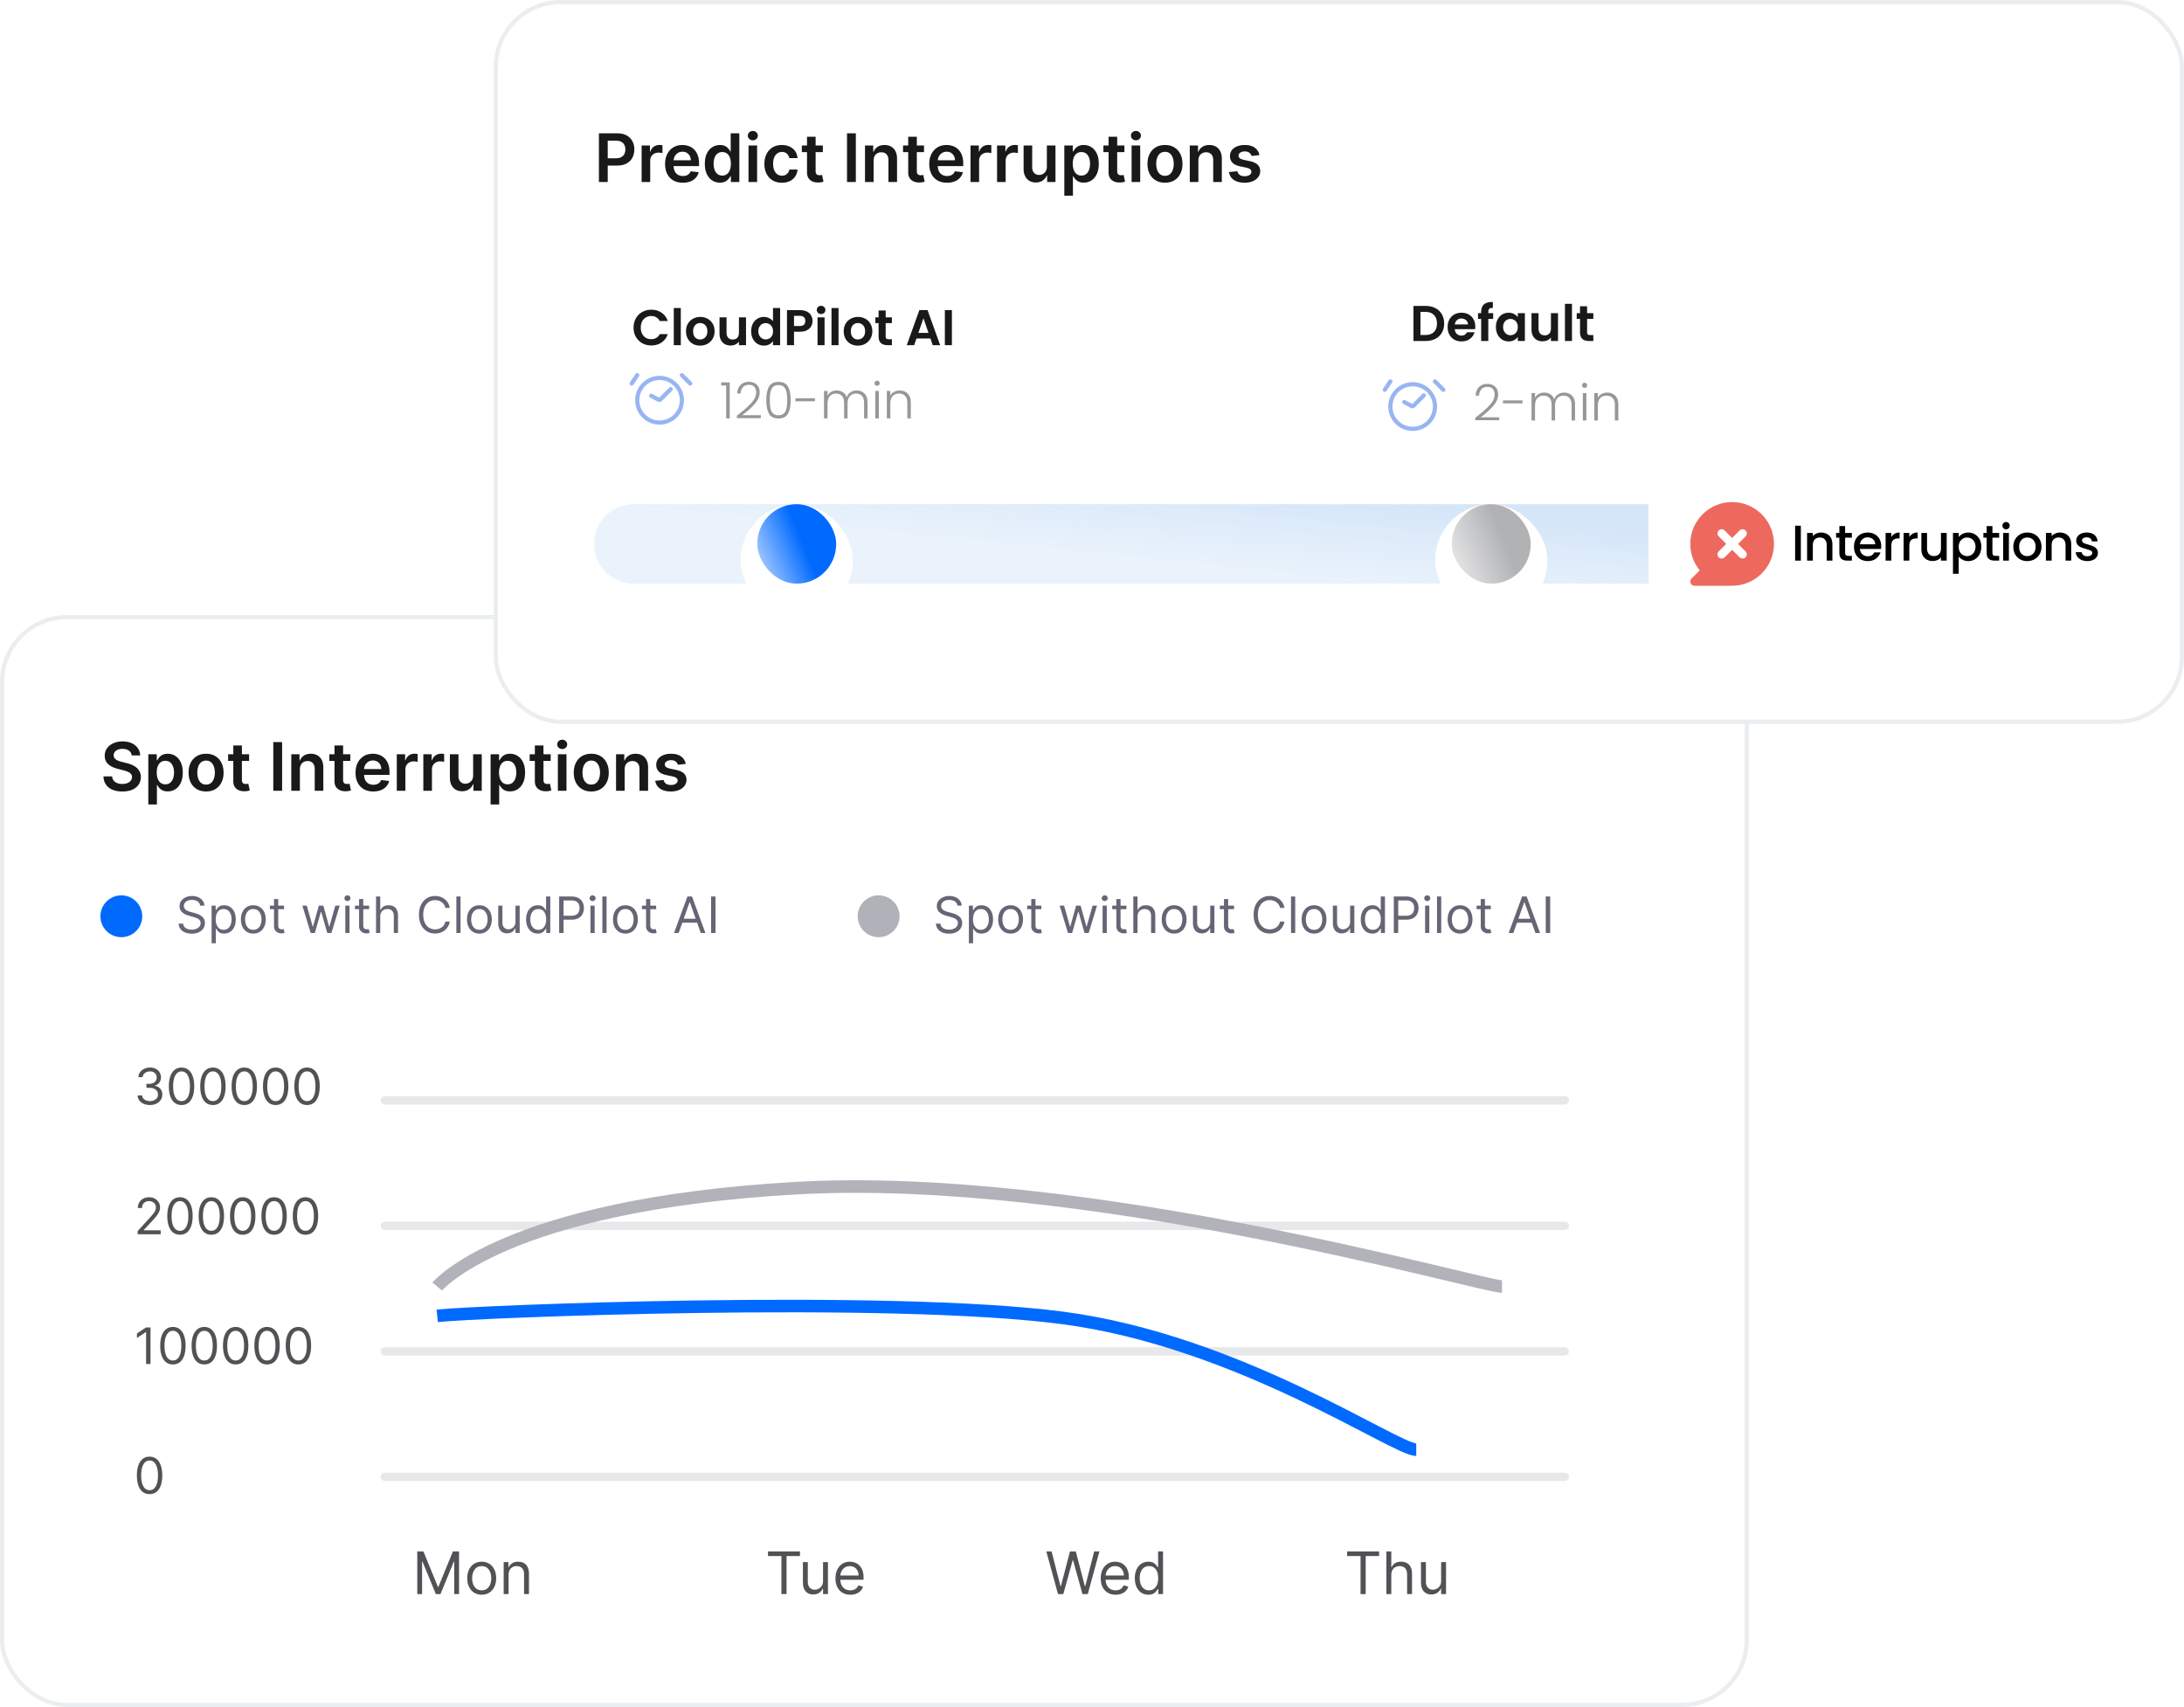 <svg xmlns="http://www.w3.org/2000/svg" width="522" height="408" fill="none"><rect width="417" height="260" x=".5" y="147.5" fill="#fff" rx="15.5"/><rect width="417" height="260" x=".5" y="147.5" stroke="#EAEEF0" rx="15.5"/><path fill="#1A1919" d="M31.472 180.562c-.053-.496-.277-.882-.67-1.159-.39-.276-.898-.414-1.523-.414-.439 0-.816.066-1.131.199-.314.132-.555.312-.722.539-.167.228-.252.487-.256.779 0 .242.055.452.165.63.114.178.267.33.46.455.193.121.407.223.642.307.235.083.472.153.71.21l1.091.273c.439.102.862.24 1.267.414.409.175.775.394 1.097.66.326.265.583.585.773.96s.284.814.284 1.318c0 .682-.174 1.282-.523 1.801-.348.515-.852.919-1.511 1.21-.655.288-1.449.432-2.381.432-.905 0-1.691-.14-2.358-.42-.663-.281-1.182-.69-1.557-1.228-.371-.537-.572-1.193-.602-1.966h2.074c.03.406.155.743.375 1.012s.506.47.858.602c.356.133.754.199 1.193.199.458 0 .86-.068 1.204-.205.348-.14.621-.333.818-.579.197-.25.297-.542.301-.875-.004-.303-.093-.553-.267-.75-.174-.201-.419-.368-.733-.5-.311-.136-.674-.258-1.091-.364l-1.324-.341c-.958-.246-1.716-.619-2.273-1.119-.553-.504-.83-1.172-.83-2.006 0-.685.186-1.286.557-1.801.375-.515.884-.915 1.528-1.199.644-.288 1.373-.431 2.188-.431.826 0 1.549.143 2.171.431.625.284 1.115.68 1.472 1.188.356.504.54 1.083.551 1.738h-2.028Zm3.976 11.711v-12h2.023v1.443h.119c.106-.212.256-.438.449-.676.193-.243.455-.449.784-.62.33-.174.75-.261 1.261-.261.674 0 1.282.172 1.824.517.545.341.977.847 1.295 1.517.322.667.483 1.485.483 2.455 0 .958-.157 1.772-.472 2.443-.314.67-.742 1.182-1.284 1.534-.542.352-1.155.528-1.841.528-.5 0-.915-.083-1.244-.25-.33-.166-.595-.367-.795-.602-.197-.239-.35-.464-.46-.676h-.085v4.648h-2.057Zm2.017-7.637c0 .565.08 1.059.239 1.483.163.425.396.756.699.995.307.234.678.352 1.114.352.455 0 .835-.121 1.142-.364.307-.246.538-.581.693-1.005.159-.428.239-.915.239-1.461 0-.541-.078-1.022-.233-1.443-.155-.42-.386-.75-.693-.988-.307-.239-.689-.358-1.148-.358-.439 0-.812.115-1.119.346-.307.231-.54.555-.699.972-.155.416-.233.907-.233 1.471Zm11.79 4.534c-.852 0-1.591-.187-2.216-.562-.625-.375-1.11-.9-1.455-1.574-.341-.674-.511-1.462-.511-2.364 0-.901.171-1.691.511-2.369.345-.678.83-1.204 1.455-1.579.625-.375 1.364-.563 2.216-.563.852 0 1.591.188 2.216.563.625.375 1.108.901 1.449 1.579.345.678.517 1.468.517 2.369 0 .902-.172 1.69-.517 2.364-.341.674-.824 1.199-1.449 1.574-.625.375-1.364.562-2.216.562Zm.011-1.647c.462 0 .849-.127 1.159-.381.311-.258.542-.602.693-1.034.155-.432.233-.913.233-1.443 0-.534-.078-1.017-.233-1.449-.151-.436-.383-.782-.693-1.04-.311-.257-.697-.386-1.159-.386-.473 0-.867.129-1.182.386-.311.258-.544.604-.699 1.04-.151.432-.227.915-.227 1.449 0 .53.076 1.011.227 1.443.155.432.388.776.699 1.034.314.254.708.381 1.182.381Zm10.274-7.25v1.591h-5.017v-1.591h5.017Zm-3.778-2.091h2.057v8.193c0 .277.042.489.125.636.087.144.201.243.341.296.14.053.295.079.466.079.129 0 .246-.009.352-.028.11-.019.193-.036.25-.051l.347 1.608c-.11.038-.267.079-.472.125-.201.045-.447.072-.739.079-.515.015-.979-.062-1.392-.233-.413-.174-.741-.443-.983-.806-.239-.364-.356-.819-.352-1.364v-8.534Zm11.666-.818V189h-2.108v-11.636h2.108Zm4.248 6.522V189h-2.057v-8.727h1.966v1.483h.102c.201-.489.521-.877.96-1.165.443-.288.991-.432 1.642-.432.602 0 1.127.129 1.574.386.451.258.799.631 1.046 1.12.25.488.373 1.081.369 1.778V189h-2.057v-5.239c0-.583-.151-1.039-.455-1.369-.299-.33-.714-.494-1.244-.494-.36 0-.68.079-.96.238-.277.156-.494.381-.653.676-.155.296-.233.654-.233 1.074Zm12.051-3.613v1.591h-5.017v-1.591h5.017Zm-3.778-2.091h2.057v8.193c0 .277.042.489.125.636.087.144.201.243.341.296.14.053.295.079.466.079.129 0 .246-.009.352-.028.11-.019.193-.036.25-.051l.347 1.608c-.11.038-.267.079-.472.125-.201.045-.447.072-.739.079-.515.015-.979-.062-1.392-.233-.413-.174-.741-.443-.983-.806-.239-.364-.356-.819-.352-1.364v-8.534Zm9.268 10.988c-.875 0-1.631-.181-2.267-.545-.633-.367-1.119-.886-1.46-1.557-.341-.674-.511-1.468-.511-2.38 0-.898.17-1.686.511-2.364.345-.682.826-1.212 1.443-1.591.618-.383 1.343-.574 2.176-.574.538 0 1.045.087 1.523.261.481.171.905.436 1.273.796.371.36.663.818.875 1.375.212.553.318 1.212.318 1.977v.631h-7.153v-1.387h5.182c-.004-.393-.089-.744-.256-1.051-.167-.31-.4-.555-.699-.733-.295-.178-.64-.267-1.034-.267-.42 0-.79.103-1.108.307-.318.201-.566.466-.744.796-.174.325-.263.683-.267 1.074v1.21c0 .507.093.943.278 1.307.186.359.445.636.778.829.333.189.724.284 1.17.284.299 0 .57-.041.812-.125.242-.087.453-.214.631-.381.178-.166.312-.373.403-.619l1.921.216c-.121.508-.352.951-.693 1.33-.337.375-.769.666-1.296.875-.526.204-1.129.306-1.807.306Zm5.621-.17v-8.727h1.994v1.454h.091c.159-.504.432-.892.818-1.165.39-.276.835-.414 1.335-.414.114 0 .24.005.381.017.144.007.263.021.358.04v1.892c-.087-.031-.225-.057-.415-.08a3.896 3.896 0 0 0-.54-.04c-.375 0-.712.082-1.011.245-.295.159-.528.38-.699.664-.171.284-.256.612-.256.983V189h-2.057Zm6.344 0v-8.727h1.994v1.454h.091c.159-.504.432-.892.818-1.165.39-.276.835-.414 1.335-.414.114 0 .241.005.381.017.144.007.263.021.358.04v1.892c-.087-.031-.225-.057-.415-.08-.185-.026-.365-.04-.539-.04-.375 0-.713.082-1.012.245-.295.159-.528.38-.699.664-.17.284-.255.612-.255.983V189h-2.057Zm11.906-3.67v-5.057h2.057V189h-1.994v-1.551h-.091c-.197.488-.521.888-.972 1.199-.447.31-.998.466-1.653.466-.572 0-1.078-.127-1.517-.381-.436-.258-.777-.631-1.023-1.119-.246-.493-.369-1.087-.369-1.784v-5.557h2.056v5.238c0 .553.152.993.455 1.319.303.325.701.488 1.193.488.303 0 .597-.074.881-.221.284-.148.517-.368.699-.659.185-.296.278-.665.278-1.108Zm4.172 6.943v-12h2.023v1.443h.119c.106-.212.256-.438.449-.676.193-.243.454-.449.784-.62.329-.174.75-.261 1.261-.261.675 0 1.283.172 1.824.517.546.341.977.847 1.296 1.517.322.667.483 1.485.483 2.455 0 .958-.158 1.772-.472 2.443-.314.67-.742 1.182-1.284 1.534-.542.352-1.155.528-1.841.528-.5 0-.915-.083-1.244-.25-.33-.166-.595-.367-.796-.602-.197-.239-.35-.464-.46-.676h-.085v4.648h-2.057Zm2.017-7.637c0 .565.08 1.059.239 1.483.163.425.395.756.698.995.307.234.679.352 1.114.352.455 0 .835-.121 1.142-.364.307-.246.538-.581.693-1.005.159-.428.239-.915.239-1.461 0-.541-.078-1.022-.233-1.443-.155-.42-.386-.75-.693-.988-.307-.239-.69-.358-1.148-.358-.439 0-.812.115-1.119.346-.307.231-.54.555-.699.972-.155.416-.233.907-.233 1.471Zm12.341-4.363v1.591h-5.017v-1.591h5.017Zm-3.779-2.091h2.057v8.193c0 .277.042.489.125.636.087.144.201.243.341.296.14.053.296.079.466.079.129 0 .246-.009.352-.028.11-.019.194-.036.25-.051l.347 1.608c-.11.038-.267.079-.472.125-.2.045-.447.072-.738.079-.515.015-.979-.062-1.392-.233-.413-.174-.741-.443-.983-.806-.239-.364-.356-.819-.353-1.364v-8.534ZM133.338 189v-8.727h2.057V189h-2.057Zm1.034-9.966c-.326 0-.606-.108-.841-.324-.235-.219-.352-.483-.352-.79 0-.31.117-.573.352-.789.235-.22.515-.33.841-.33.33 0 .61.11.841.33.235.216.352.479.352.789 0 .307-.117.571-.352.79-.231.216-.511.324-.841.324Zm6.945 10.136c-.853 0-1.591-.187-2.216-.562-.625-.375-1.11-.9-1.455-1.574-.341-.674-.511-1.462-.511-2.364 0-.901.17-1.691.511-2.369.345-.678.83-1.204 1.455-1.579.625-.375 1.363-.563 2.216-.563.852 0 1.591.188 2.216.563.625.375 1.108.901 1.449 1.579.344.678.517 1.468.517 2.369 0 .902-.173 1.69-.517 2.364-.341.674-.824 1.199-1.449 1.574-.625.375-1.364.562-2.216.562Zm.011-1.647c.462 0 .849-.127 1.159-.381.311-.258.542-.602.693-1.034.156-.432.233-.913.233-1.443 0-.534-.077-1.017-.233-1.449-.151-.436-.382-.782-.693-1.04-.31-.257-.697-.386-1.159-.386-.473 0-.867.129-1.182.386-.31.258-.543.604-.699 1.04-.151.432-.227.915-.227 1.449 0 .53.076 1.011.227 1.443.156.432.389.776.699 1.034.315.254.709.381 1.182.381Zm7.973-3.637V189h-2.057v-8.727h1.966v1.483h.102c.201-.489.521-.877.961-1.165.443-.288.99-.432 1.642-.432.602 0 1.127.129 1.574.386.45.258.799.631 1.045 1.12.25.488.373 1.081.369 1.778V189h-2.056v-5.239c0-.583-.152-1.039-.455-1.369-.299-.33-.714-.494-1.244-.494-.36 0-.68.079-.96.238-.277.156-.495.381-.654.676-.155.296-.233.654-.233 1.074Zm14.591-1.306-1.875.204c-.053-.189-.146-.367-.278-.534-.129-.167-.303-.301-.523-.403-.22-.103-.489-.154-.807-.154-.428 0-.788.093-1.079.279-.288.185-.43.426-.427.721-.003.254.089.46.279.619.193.16.511.29.954.393l1.489.318c.826.178 1.439.46 1.841.846.405.387.61.892.614 1.517-.004.55-.165 1.034-.483 1.455-.315.417-.752.742-1.313.977-.561.235-1.204.352-1.932.352-1.068 0-1.928-.223-2.579-.67-.652-.451-1.04-1.078-1.165-1.881l2.006-.193c.091.394.284.691.579.892.296.201.68.301 1.154.301.488 0 .88-.1 1.176-.301.299-.201.449-.449.449-.744 0-.25-.097-.457-.29-.619-.19-.163-.485-.288-.887-.375l-1.488-.313c-.837-.174-1.457-.468-1.858-.881-.402-.416-.601-.943-.597-1.579-.004-.538.142-1.004.438-1.398.299-.398.714-.704 1.244-.92.534-.22 1.15-.33 1.847-.33 1.022 0 1.827.218 2.414.653.591.436.957 1.025 1.097 1.768Z"/><circle cx="29" cy="219" r="5" fill="#006AFF"/><path fill="#656575" d="M47.83 216.455c-.051-.432-.259-.767-.622-1.006s-.81-.358-1.338-.358c-.386 0-.724.062-1.014.187-.287.125-.511.297-.673.516-.159.219-.239.467-.239.746 0 .233.055.433.166.601.114.164.259.302.435.413.176.108.361.197.554.268.193.069.371.124.533.167l.886.238c.227.06.48.142.759.247.281.106.55.249.805.431.259.179.472.409.639.69.168.281.251.627.251 1.036 0 .471-.124.897-.371 1.278-.244.381-.602.683-1.074.908-.469.224-1.038.336-1.709.336-.625 0-1.166-.1-1.624-.302-.455-.202-.812-.483-1.074-.844-.259-.361-.405-.78-.439-1.257h1.091c.028.33.139.602.332.818.196.213.443.372.742.477.301.103.625.154.972.154.403 0 .766-.065 1.087-.196.321-.134.575-.318.763-.554.188-.239.281-.517.281-.835 0-.29-.081-.526-.243-.708-.162-.182-.375-.329-.639-.443-.264-.114-.55-.213-.857-.298l-1.074-.307c-.682-.196-1.222-.476-1.619-.84-.398-.363-.597-.839-.597-1.427 0-.489.132-.915.396-1.279.267-.366.625-.65 1.074-.852.452-.204.956-.307 1.513-.307.562 0 1.062.101 1.5.303.438.199.784.472 1.04.818.259.347.395.74.409 1.181h-1.023Zm2.743 9v-9h.972v1.039h.119c.074-.113.176-.258.307-.434.134-.179.324-.338.571-.478.25-.142.588-.213 1.014-.213.551 0 1.037.138 1.457.414.42.275.749.666.984 1.172.236.505.354 1.102.354 1.789 0 .694-.118 1.294-.354 1.803-.236.506-.562.898-.98 1.176-.418.276-.899.413-1.445.413-.42 0-.757-.069-1.01-.208-.253-.142-.448-.303-.584-.482-.136-.182-.241-.332-.315-.452h-.085v3.461h-1.006Zm.989-5.728c0 .495.072.931.217 1.309.145.375.356.669.635.882.278.21.619.315 1.023.315.42 0 .771-.111 1.053-.332.284-.225.497-.526.639-.904.145-.381.217-.804.217-1.27 0-.46-.071-.875-.213-1.244-.139-.372-.351-.666-.635-.882-.281-.219-.635-.328-1.061-.328-.409 0-.753.103-1.031.311-.278.204-.489.491-.631.861-.142.366-.213.794-.213 1.282Zm8.983 3.409c-.591 0-1.109-.14-1.555-.422-.443-.281-.79-.674-1.04-1.18-.247-.506-.371-1.097-.371-1.773 0-.681.124-1.277.371-1.785.25-.509.597-.904 1.04-1.185.446-.281.965-.422 1.555-.422.591 0 1.108.141 1.551.422.446.281.793.676 1.04 1.185.25.508.375 1.104.375 1.785 0 .676-.125 1.267-.375 1.773-.247.506-.594.899-1.04 1.18-.443.282-.96.422-1.551.422Zm0-.903c.449 0 .818-.115 1.108-.345.29-.23.504-.533.643-.908s.209-.781.209-1.219c0-.437-.07-.845-.209-1.223-.139-.377-.354-.683-.643-.916-.29-.233-.659-.349-1.108-.349-.449 0-.818.116-1.108.349-.29.233-.504.539-.643.916-.139.378-.209.786-.209 1.223 0 .438.07.844.209 1.219.139.375.354.678.643.908.29.23.659.345 1.108.345Zm7.348-5.778v.852H64.5v-.852h3.392Zm-2.403-1.569h1.006v6.239c0 .284.041.497.124.639.085.139.193.233.324.281.134.046.274.069.422.069.111 0 .202-.006.273-.017.071-.015.128-.026.17-.035l.205.904c-.068.025-.163.051-.285.077-.122.028-.277.042-.465.042-.284 0-.562-.061-.835-.183-.27-.122-.494-.308-.673-.558-.176-.25-.264-.566-.264-.946v-6.512ZM74.263 223l-1.994-6.545h1.057l1.415 5.011h.068l1.398-5.011h1.074l1.381 4.994h.068l1.415-4.994h1.057L79.206 223h-.989l-1.432-5.028h-.102L75.251 223h-.989Zm8.267 0v-6.545h1.006V223h-1.006Zm.511-7.636c-.196 0-.365-.067-.507-.201-.139-.133-.209-.294-.209-.481 0-.188.07-.348.209-.482.142-.133.311-.2.507-.2s.364.067.503.2c.142.134.213.294.213.482 0 .187-.071.348-.213.481-.139.134-.307.201-.503.201Zm5.183 1.091v.852H84.832v-.852h3.392Zm-2.403-1.569h1.006v6.239c0 .284.041.497.124.639.085.139.193.233.324.281.134.046.274.069.422.069.111 0 .202-.006.273-.017.071-.015.128-.026.17-.035l.205.904c-.068.025-.163.051-.285.077-.122.028-.277.042-.465.042-.284 0-.562-.061-.835-.183-.27-.122-.494-.308-.673-.558-.176-.25-.264-.566-.264-.946v-6.512Zm5.062 4.176V223h-1.006v-8.727h1.006v3.204h.085c.153-.338.384-.606.69-.805.31-.202.722-.303 1.236-.303.446 0 .837.09 1.172.269.335.176.595.447.78.814.188.363.281.826.281 1.389V223h-1.006v-4.091c0-.52-.135-.922-.405-1.206-.267-.287-.638-.43-1.112-.43-.33 0-.625.069-.886.209-.259.139-.463.342-.614.609-.148.267-.222.591-.222.971ZM107.501 217h-1.056c-.063-.304-.172-.571-.329-.801-.153-.23-.34-.423-.562-.58-.219-.159-.462-.278-.729-.358a2.926 2.926 0 0 0-.835-.119c-.528 0-1.007.134-1.436.401-.426.267-.766.66-1.018 1.18-.25.52-.375 1.158-.375 1.913 0 .756.125 1.394.375 1.914.252.52.592.913 1.018 1.18.429.267.908.401 1.436.401.29 0 .568-.04.835-.12.267-.079.51-.197.729-.353.222-.159.409-.354.562-.584.157-.233.266-.5.329-.801h1.056c-.079.446-.224.845-.434 1.197-.21.352-.472.652-.784.899-.313.245-.664.431-1.053.559-.386.127-.8.191-1.24.191-.744 0-1.406-.181-1.986-.545-.579-.364-1.035-.881-1.368-1.551-.332-.671-.498-1.466-.498-2.387 0-.92.166-1.716.498-2.386.333-.67.789-1.188 1.368-1.551.58-.364 1.242-.546 1.986-.546.44 0 .854.064 1.24.192.389.128.74.316 1.053.563.312.244.574.542.784.895.21.349.355.748.434 1.197Zm2.577-2.727V223h-1.005v-8.727h1.005Zm4.502 8.863c-.591 0-1.11-.14-1.556-.422-.443-.281-.79-.674-1.04-1.18-.247-.506-.37-1.097-.37-1.773 0-.681.123-1.277.37-1.785.25-.509.597-.904 1.04-1.185.446-.281.965-.422 1.556-.422.59 0 1.108.141 1.551.422.446.281.792.676 1.039 1.185.25.508.375 1.104.375 1.785 0 .676-.125 1.267-.375 1.773-.247.506-.593.899-1.039 1.18-.443.282-.961.422-1.551.422Zm0-.903c.448 0 .818-.115 1.108-.345.289-.23.504-.533.643-.908s.209-.781.209-1.219c0-.437-.07-.845-.209-1.223-.139-.377-.354-.683-.643-.916-.29-.233-.66-.349-1.108-.349-.449 0-.819.116-1.108.349-.29.233-.505.539-.644.916-.139.378-.209.786-.209 1.223 0 .438.07.844.209 1.219.139.375.354.678.644.908.289.23.659.345 1.108.345Zm8.626-1.909v-3.869h1.005V223h-1.005v-1.108h-.069c-.153.332-.392.615-.715.848-.324.23-.733.345-1.228.345-.409 0-.772-.089-1.091-.268-.318-.182-.568-.455-.75-.818-.181-.367-.272-.829-.272-1.385v-4.159h1.005v4.09c0 .478.134.858.401 1.143.27.284.613.426 1.031.426.25 0 .504-.064.763-.192.261-.128.48-.324.656-.588.179-.264.269-.601.269-1.01Zm5.319 2.812c-.546 0-1.027-.137-1.445-.413-.417-.278-.744-.67-.98-1.176-.236-.509-.354-1.109-.354-1.803 0-.687.118-1.284.354-1.789.236-.506.564-.897.985-1.172.42-.276.906-.414 1.457-.414.426 0 .763.071 1.01.213.25.14.44.299.571.478.133.176.237.321.311.434h.085v-3.221h1.006V223h-.972v-1.006h-.119c-.074.12-.179.27-.315.452-.137.179-.331.34-.584.482-.253.139-.59.208-1.01.208Zm.136-.903c.404 0 .745-.105 1.023-.315.278-.213.49-.507.635-.882.145-.378.217-.814.217-1.309 0-.488-.071-.916-.213-1.282-.142-.37-.352-.657-.631-.861-.278-.208-.622-.311-1.031-.311-.426 0-.781.109-1.065.328-.281.216-.493.51-.635.882-.139.369-.209.784-.209 1.244 0 .466.071.889.213 1.27.145.378.358.679.639.904.284.221.637.332 1.057.332Zm4.982.767v-8.727h2.949c.684 0 1.244.123 1.679.37.437.245.761.576.971.993.21.418.316.884.316 1.398 0 .514-.106.982-.316 1.402-.207.421-.528.756-.963 1.006-.435.247-.991.37-1.67.37h-2.114v-.937h2.08c.468 0 .845-.081 1.129-.243.284-.162.49-.381.618-.656.13-.279.196-.592.196-.942 0-.349-.066-.662-.196-.937-.128-.276-.335-.492-.622-.648-.287-.159-.668-.239-1.142-.239H134.7V223h-1.057Zm7.481 0v-6.545h1.005V223h-1.005Zm.511-7.636c-.196 0-.365-.067-.507-.201-.139-.133-.209-.294-.209-.481 0-.188.07-.348.209-.482.142-.133.311-.2.507-.2s.364.067.503.2c.142.134.213.294.213.482 0 .187-.071.348-.213.481-.139.134-.307.201-.503.201Zm3.342-1.091V223h-1.006v-8.727h1.006Zm4.501 8.863c-.591 0-1.109-.14-1.555-.422-.444-.281-.79-.674-1.04-1.18-.247-.506-.371-1.097-.371-1.773 0-.681.124-1.277.371-1.785.25-.509.596-.904 1.04-1.185.446-.281.964-.422 1.555-.422s1.108.141 1.551.422c.446.281.793.676 1.04 1.185.25.508.375 1.104.375 1.785 0 .676-.125 1.267-.375 1.773-.247.506-.594.899-1.04 1.18-.443.282-.96.422-1.551.422Zm0-.903c.449 0 .818-.115 1.108-.345.29-.23.504-.533.643-.908.14-.375.209-.781.209-1.219 0-.437-.069-.845-.209-1.223-.139-.377-.353-.683-.643-.916-.29-.233-.659-.349-1.108-.349-.449 0-.818.116-1.108.349-.29.233-.504.539-.643.916-.14.378-.209.786-.209 1.223 0 .438.069.844.209 1.219.139.375.353.678.643.908.29.23.659.345 1.108.345Zm7.348-5.778v.852h-3.392v-.852h3.392Zm-2.404-1.569h1.006v6.239c0 .284.041.497.123.639.086.139.194.233.324.281.134.046.275.069.422.069.111 0 .202-.006.273-.017.071-.015.128-.026.17-.035l.205.904c-.068.025-.163.051-.286.077-.122.028-.277.042-.464.042-.284 0-.563-.061-.835-.183-.27-.122-.495-.308-.674-.558-.176-.25-.264-.566-.264-.946v-6.512Zm7.786 8.114H161.1l3.204-8.727h1.091L168.6 223h-1.108l-2.608-7.347h-.068L162.208 223Zm.409-3.409h4.466v.937h-4.466v-.937Zm8.399-5.318V223h-1.057v-8.727h1.057Z"/><circle cx="210" cy="219" r="5" fill="#656575" opacity=".5"/><path fill="#656575" d="M228.83 216.455c-.052-.432-.259-.767-.623-1.006-.363-.239-.809-.358-1.338-.358-.386 0-.724.062-1.014.187-.287.125-.511.297-.673.516-.159.219-.239.467-.239.746 0 .233.056.433.166.601.114.164.259.302.435.413.176.108.361.197.554.268.193.069.371.124.533.167l.886.238c.227.06.48.142.759.247.281.106.549.249.805.431.258.179.472.409.639.69.168.281.252.627.252 1.036 0 .471-.124.897-.371 1.278-.244.381-.602.683-1.074.908-.469.224-1.038.336-1.709.336-.625 0-1.166-.1-1.623-.302-.455-.202-.813-.483-1.074-.844-.259-.361-.405-.78-.439-1.257h1.091c.028.33.139.602.332.818.196.213.443.372.742.477.301.103.625.154.971.154.404 0 .766-.065 1.087-.196.321-.134.575-.318.763-.554.187-.239.281-.517.281-.835 0-.29-.081-.526-.243-.708-.162-.182-.375-.329-.639-.443-.264-.114-.55-.213-.857-.298l-1.074-.307c-.681-.196-1.221-.476-1.619-.84-.398-.363-.597-.839-.597-1.427 0-.489.133-.915.397-1.279.267-.366.625-.65 1.074-.852.451-.204.956-.307 1.512-.307.563 0 1.063.101 1.5.303.438.199.785.472 1.04.818.259.347.395.74.409 1.181h-1.022Zm2.743 9v-9h.971v1.039h.12c.074-.113.176-.258.307-.434.133-.179.323-.338.571-.478.25-.142.588-.213 1.014-.213.551 0 1.037.138 1.457.414.421.275.749.666.985 1.172.235.505.353 1.102.353 1.789 0 .694-.118 1.294-.353 1.803-.236.506-.563.898-.981 1.176-.417.276-.899.413-1.444.413-.421 0-.757-.069-1.01-.208-.253-.142-.448-.303-.584-.482-.136-.182-.241-.332-.315-.452h-.086v3.461h-1.005Zm.988-5.728c0 .495.073.931.218 1.309.145.375.356.669.635.882.278.21.619.315 1.022.315.421 0 .772-.111 1.053-.332.284-.225.497-.526.639-.904.145-.381.218-.804.218-1.27 0-.46-.071-.875-.214-1.244-.139-.372-.35-.666-.634-.882-.282-.219-.635-.328-1.062-.328-.409 0-.752.103-1.031.311-.278.204-.488.491-.63.861-.143.366-.214.794-.214 1.282Zm8.983 3.409c-.591 0-1.109-.14-1.555-.422-.443-.281-.79-.674-1.04-1.18-.247-.506-.371-1.097-.371-1.773 0-.681.124-1.277.371-1.785.25-.509.597-.904 1.04-1.185.446-.281.964-.422 1.555-.422s1.108.141 1.552.422c.446.281.792.676 1.039 1.185.25.508.375 1.104.375 1.785 0 .676-.125 1.267-.375 1.773-.247.506-.593.899-1.039 1.18-.444.282-.961.422-1.552.422Zm0-.903c.449 0 .819-.115 1.108-.345.29-.23.505-.533.644-.908s.209-.781.209-1.219c0-.437-.07-.845-.209-1.223-.139-.377-.354-.683-.644-.916-.289-.233-.659-.349-1.108-.349-.448 0-.818.116-1.108.349-.289.233-.504.539-.643.916-.139.378-.209.786-.209 1.223 0 .438.07.844.209 1.219.139.375.354.678.643.908.29.23.66.345 1.108.345Zm7.348-5.778v.852H245.5v-.852h3.392Zm-2.403-1.569h1.005v6.239c0 .284.042.497.124.639.085.139.193.233.324.281.133.046.274.069.422.069.11 0 .201-.006.272-.017.071-.015.128-.026.171-.035l.204.904c-.068.025-.163.051-.285.077-.122.028-.277.042-.465.042-.284 0-.562-.061-.835-.183-.27-.122-.494-.308-.673-.558-.176-.25-.264-.566-.264-.946v-6.512Zm8.774 8.114-1.995-6.545h1.057l1.415 5.011h.068l1.398-5.011h1.074l1.381 4.994h.068l1.414-4.994h1.057L260.206 223h-.989l-1.431-5.028h-.103L256.251 223h-.988Zm8.267 0v-6.545h1.006V223h-1.006Zm.511-7.636c-.196 0-.365-.067-.507-.201-.139-.133-.209-.294-.209-.481 0-.188.07-.348.209-.482.142-.133.311-.2.507-.2s.364.067.503.2c.142.134.213.294.213.482 0 .187-.071.348-.213.481-.139.134-.307.201-.503.201Zm5.183 1.091v.852h-3.392v-.852h3.392Zm-2.403-1.569h1.005v6.239c0 .284.042.497.124.639.085.139.193.233.324.281.133.046.274.069.422.069.11 0 .201-.006.272-.017.071-.015.128-.026.171-.035l.204.904c-.068.025-.163.051-.285.077-.122.028-.277.042-.465.042-.284 0-.562-.061-.835-.183-.27-.122-.494-.308-.673-.558-.176-.25-.264-.566-.264-.946v-6.512Zm5.062 4.176V223h-1.006v-8.727h1.006v3.204h.085c.154-.338.384-.606.691-.805.309-.202.721-.303 1.236-.303.446 0 .836.09 1.171.269.336.176.596.447.78.814.188.363.281.826.281 1.389V223h-1.005v-4.091c0-.52-.135-.922-.405-1.206-.267-.287-.638-.43-1.112-.43-.33 0-.625.069-.887.209-.258.139-.463.342-.613.609-.148.267-.222.591-.222.971Zm8.743 4.074c-.59 0-1.109-.14-1.555-.422-.443-.281-.79-.674-1.04-1.18-.247-.506-.37-1.097-.37-1.773 0-.681.123-1.277.37-1.785.25-.509.597-.904 1.04-1.185.446-.281.965-.422 1.555-.422.591 0 1.108.141 1.552.422.446.281.792.676 1.039 1.185.25.508.375 1.104.375 1.785 0 .676-.125 1.267-.375 1.773-.247.506-.593.899-1.039 1.18-.444.282-.961.422-1.552.422Zm0-.903c.449 0 .819-.115 1.108-.345.29-.23.505-.533.644-.908s.209-.781.209-1.219c0-.437-.07-.845-.209-1.223-.139-.377-.354-.683-.644-.916-.289-.233-.659-.349-1.108-.349-.448 0-.818.116-1.108.349-.289.233-.504.539-.643.916-.139.378-.209.786-.209 1.223 0 .438.07.844.209 1.219.139.375.354.678.643.908.29.23.66.345 1.108.345Zm8.626-1.909v-3.869h1.006V223h-1.006v-1.108h-.068c-.153.332-.392.615-.716.848-.323.23-.733.345-1.227.345-.409 0-.773-.089-1.091-.268-.318-.182-.568-.455-.75-.818-.182-.367-.273-.829-.273-1.385v-4.159h1.006v4.09c0 .478.134.858.401 1.143.27.284.613.426 1.031.426.25 0 .504-.064.763-.192.261-.128.48-.324.656-.588.179-.264.268-.601.268-1.01Zm5.695-3.869v.852h-3.392v-.852h3.392Zm-2.404-1.569h1.006v6.239c0 .284.041.497.124.639.085.139.193.233.323.281.134.046.275.069.422.069.111 0 .202-.006.273-.017.071-.015.128-.026.171-.035l.204.904c-.068.025-.163.051-.285.077-.123.028-.277.042-.465.042-.284 0-.562-.061-.835-.183-.27-.122-.494-.308-.673-.558-.177-.25-.265-.566-.265-.946v-6.512ZM306.994 217h-1.057c-.063-.304-.172-.571-.328-.801-.154-.23-.341-.423-.563-.58-.219-.159-.461-.278-.729-.358a2.926 2.926 0 0 0-.835-.119c-.528 0-1.007.134-1.436.401-.426.267-.765.66-1.018 1.18-.25.52-.375 1.158-.375 1.913 0 .756.125 1.394.375 1.914.253.52.592.913 1.018 1.18.429.267.908.401 1.436.401.29 0 .568-.04.835-.12.268-.079.51-.197.729-.353.222-.159.409-.354.563-.584.156-.233.265-.5.328-.801h1.057c-.08.446-.225.845-.435 1.197-.21.352-.472.652-.784.899-.313.245-.663.431-1.053.559-.386.127-.799.191-1.24.191-.744 0-1.406-.181-1.986-.545-.579-.364-1.035-.881-1.367-1.551-.333-.671-.499-1.466-.499-2.387 0-.92.166-1.716.499-2.386.332-.67.788-1.188 1.367-1.551.58-.364 1.242-.546 1.986-.546.441 0 .854.064 1.24.192.39.128.74.316 1.053.563.312.244.574.542.784.895.21.349.355.748.435 1.197Zm2.577-2.727V223h-1.006v-8.727h1.006Zm4.501 8.863c-.591 0-1.11-.14-1.556-.422-.443-.281-.789-.674-1.039-1.18-.248-.506-.371-1.097-.371-1.773 0-.681.123-1.277.371-1.785.25-.509.596-.904 1.039-1.185.446-.281.965-.422 1.556-.422.591 0 1.108.141 1.551.422.446.281.792.676 1.04 1.185.25.508.375 1.104.375 1.785 0 .676-.125 1.267-.375 1.773-.248.506-.594.899-1.04 1.18-.443.282-.96.422-1.551.422Zm0-.903c.449 0 .818-.115 1.108-.345.289-.23.504-.533.643-.908s.209-.781.209-1.219c0-.437-.07-.845-.209-1.223-.139-.377-.354-.683-.643-.916-.29-.233-.659-.349-1.108-.349-.449 0-.818.116-1.108.349-.29.233-.504.539-.644.916-.139.378-.208.786-.208 1.223 0 .438.069.844.208 1.219.14.375.354.678.644.908.29.23.659.345 1.108.345Zm8.626-1.909v-3.869h1.005V223h-1.005v-1.108h-.068c-.154.332-.392.615-.716.848-.324.23-.733.345-1.228.345-.409 0-.772-.089-1.09-.268-.319-.182-.569-.455-.75-.818-.182-.367-.273-.829-.273-1.385v-4.159h1.005v4.09c0 .478.134.858.401 1.143.27.284.614.426 1.031.426.25 0 .505-.064.763-.192.261-.128.48-.324.656-.588.179-.264.269-.601.269-1.01Zm5.319 2.812c-.545 0-1.027-.137-1.445-.413-.417-.278-.744-.67-.98-1.176-.235-.509-.353-1.109-.353-1.803 0-.687.118-1.284.353-1.789.236-.506.564-.897.985-1.172.42-.276.906-.414 1.457-.414.426 0 .763.071 1.01.213.25.14.44.299.571.478.134.176.237.321.311.434h.085v-3.221h1.006V223h-.972v-1.006h-.119c-.074.12-.179.27-.315.452-.137.179-.331.34-.584.482-.253.139-.589.208-1.01.208Zm.136-.903c.404 0 .745-.105 1.023-.315.279-.213.49-.507.635-.882.145-.378.217-.814.217-1.309 0-.488-.071-.916-.213-1.282-.142-.37-.352-.657-.63-.861-.279-.208-.622-.311-1.032-.311-.426 0-.781.109-1.065.328-.281.216-.493.51-.635.882-.139.369-.209.784-.209 1.244 0 .466.071.889.213 1.27.145.378.358.679.64.904.284.221.636.332 1.056.332Zm4.982.767v-8.727h2.949c.684 0 1.244.123 1.679.37.437.245.761.576.971.993.211.418.316.884.316 1.398 0 .514-.105.982-.316 1.402-.207.421-.528.756-.963 1.006-.434.247-.991.37-1.67.37h-2.114v-.937h2.08c.469 0 .845-.081 1.129-.243.284-.162.49-.381.618-.656.131-.279.196-.592.196-.942 0-.349-.065-.662-.196-.937-.128-.276-.335-.492-.622-.648-.287-.159-.668-.239-1.142-.239h-1.858V223h-1.057Zm7.481 0v-6.545h1.005V223h-1.005Zm.511-7.636c-.196 0-.365-.067-.507-.201-.139-.133-.209-.294-.209-.481 0-.188.07-.348.209-.482.142-.133.311-.2.507-.2s.364.067.503.2c.142.134.213.294.213.482 0 .187-.071.348-.213.481-.139.134-.307.201-.503.201Zm3.342-1.091V223h-1.006v-8.727h1.006Zm4.501 8.863c-.591 0-1.109-.14-1.555-.422-.443-.281-.79-.674-1.04-1.18-.247-.506-.371-1.097-.371-1.773 0-.681.124-1.277.371-1.785.25-.509.597-.904 1.04-1.185.446-.281.964-.422 1.555-.422s1.108.141 1.551.422c.446.281.793.676 1.04 1.185.25.508.375 1.104.375 1.785 0 .676-.125 1.267-.375 1.773-.247.506-.594.899-1.04 1.18-.443.282-.96.422-1.551.422Zm0-.903c.449 0 .818-.115 1.108-.345.29-.23.504-.533.644-.908.139-.375.208-.781.208-1.219 0-.437-.069-.845-.208-1.223-.14-.377-.354-.683-.644-.916-.29-.233-.659-.349-1.108-.349-.449 0-.818.116-1.108.349-.29.233-.504.539-.643.916-.139.378-.209.786-.209 1.223 0 .438.07.844.209 1.219.139.375.353.678.643.908.29.23.659.345 1.108.345Zm7.348-5.778v.852h-3.392v-.852h3.392Zm-2.404-1.569h1.006v6.239c0 .284.041.497.124.639.085.139.193.233.324.281.133.046.274.069.421.069.111 0 .202-.006.273-.017.071-.015.128-.026.171-.035l.204.904c-.068.025-.163.051-.285.077-.123.028-.277.042-.465.042-.284 0-.562-.061-.835-.183-.27-.122-.494-.308-.673-.558-.177-.25-.265-.566-.265-.946v-6.512ZM361.7 223h-1.108l3.205-8.727h1.09l3.205 8.727h-1.108l-2.608-7.347h-.068L361.7 223Zm.409-3.409h4.466v.937h-4.466v-.937Zm8.399-5.318V223h-1.057v-8.727h1.057Z"/><path fill="#525256" d="M35.852 264.119c-.562 0-1.064-.096-1.504-.289-.438-.194-.785-.462-1.044-.806-.256-.346-.395-.748-.418-1.206h1.074c.023.281.119.524.29.729.171.202.394.358.669.469.276.11.581.166.916.166.375 0 .707-.066.997-.196.29-.131.517-.313.682-.546.165-.233.247-.502.247-.809 0-.321-.08-.604-.239-.848-.159-.247-.392-.441-.699-.58-.307-.139-.682-.209-1.125-.209H35v-.937h.699c.347 0 .65-.063.912-.188.264-.125.47-.301.618-.528.151-.227.226-.494.226-.801 0-.296-.065-.553-.196-.772-.131-.218-.315-.389-.554-.511-.236-.122-.514-.183-.835-.183-.301 0-.585.055-.852.166-.264.108-.48.266-.648.473-.168.205-.259.452-.273.742h-1.023c.017-.458.155-.858.413-1.202.259-.347.597-.617 1.014-.81.42-.193.882-.29 1.385-.29.54 0 1.003.11 1.389.329.386.215.683.501.891.856.207.355.311.739.311 1.151 0 .491-.129.91-.388 1.257-.256.346-.604.586-1.044.72v.068c.551.091.982.325 1.291.703.31.375.465.84.465 1.394 0 .474-.129.9-.388 1.278-.256.375-.605.671-1.048.886-.443.216-.948.324-1.513.324Zm7.538 0c-.642 0-1.189-.174-1.641-.524-.452-.352-.797-.862-1.036-1.53-.239-.67-.358-1.48-.358-2.429 0-.943.119-1.748.358-2.416.241-.67.588-1.182 1.04-1.534.455-.355 1-.533 1.636-.533.636 0 1.18.178 1.632.533.455.352.801.864 1.04 1.534.241.668.362 1.473.362 2.416 0 .949-.119 1.759-.358 2.429-.239.668-.584 1.178-1.036 1.53-.452.35-.999.524-1.641.524Zm0-.937c.636 0 1.131-.307 1.483-.921.352-.613.528-1.488.528-2.625 0-.755-.081-1.399-.243-1.93-.159-.531-.389-.936-.69-1.215-.298-.278-.658-.417-1.078-.417-.631 0-1.124.311-1.479.933-.355.619-.533 1.496-.533 2.629 0 .756.08 1.398.239 1.926.159.529.388.931.686 1.206.301.276.663.414 1.087.414Zm7.5.937c-.642 0-1.189-.174-1.641-.524-.452-.352-.797-.862-1.036-1.53-.239-.67-.358-1.48-.358-2.429 0-.943.119-1.748.358-2.416.241-.67.588-1.182 1.04-1.534.455-.355 1-.533 1.636-.533.636 0 1.18.178 1.632.533.455.352.801.864 1.04 1.534.241.668.362 1.473.362 2.416 0 .949-.119 1.759-.358 2.429-.239.668-.584 1.178-1.036 1.53-.452.35-.999.524-1.641.524Zm0-.937c.636 0 1.131-.307 1.483-.921.352-.613.528-1.488.528-2.625 0-.755-.081-1.399-.243-1.93-.159-.531-.389-.936-.69-1.215-.298-.278-.658-.417-1.078-.417-.631 0-1.124.311-1.479.933-.355.619-.533 1.496-.533 2.629 0 .756.08 1.398.239 1.926.159.529.388.931.686 1.206.301.276.663.414 1.087.414Zm7.5.937c-.642 0-1.189-.174-1.641-.524-.452-.352-.797-.862-1.036-1.53-.239-.67-.358-1.48-.358-2.429 0-.943.119-1.748.358-2.416.241-.67.588-1.182 1.04-1.534.455-.355 1-.533 1.636-.533.636 0 1.18.178 1.632.533.455.352.801.864 1.04 1.534.241.668.362 1.473.362 2.416 0 .949-.119 1.759-.358 2.429-.239.668-.584 1.178-1.036 1.53-.452.35-.999.524-1.641.524Zm0-.937c.636 0 1.131-.307 1.483-.921.352-.613.528-1.488.528-2.625 0-.755-.081-1.399-.243-1.93-.159-.531-.389-.936-.69-1.215-.298-.278-.658-.417-1.078-.417-.631 0-1.124.311-1.479.933-.355.619-.533 1.496-.533 2.629 0 .756.08 1.398.239 1.926.159.529.388.931.686 1.206.301.276.663.414 1.087.414Zm7.5.937c-.642 0-1.189-.174-1.641-.524-.452-.352-.797-.862-1.036-1.53-.239-.67-.358-1.48-.358-2.429 0-.943.119-1.748.358-2.416.241-.67.588-1.182 1.04-1.534.455-.355 1-.533 1.636-.533.636 0 1.18.178 1.632.533.455.352.801.864 1.04 1.534.241.668.362 1.473.362 2.416 0 .949-.119 1.759-.358 2.429-.239.668-.584 1.178-1.036 1.53-.452.35-.999.524-1.641.524Zm0-.937c.636 0 1.131-.307 1.483-.921.352-.613.528-1.488.528-2.625 0-.755-.081-1.399-.243-1.93-.159-.531-.389-.936-.69-1.215-.298-.278-.658-.417-1.078-.417-.631 0-1.124.311-1.479.933-.355.619-.533 1.496-.533 2.629 0 .756.08 1.398.239 1.926.159.529.388.931.686 1.206.301.276.663.414 1.087.414Zm7.5.937c-.642 0-1.189-.174-1.641-.524-.452-.352-.797-.862-1.036-1.53-.239-.67-.358-1.48-.358-2.429 0-.943.119-1.748.358-2.416.241-.67.588-1.182 1.04-1.534.455-.355 1-.533 1.636-.533.636 0 1.18.178 1.632.533.455.352.801.864 1.04 1.534.241.668.362 1.473.362 2.416 0 .949-.119 1.759-.358 2.429-.239.668-.584 1.178-1.036 1.53-.452.35-.999.524-1.641.524Zm0-.937c.636 0 1.131-.307 1.483-.921.352-.613.528-1.488.528-2.625 0-.755-.081-1.399-.243-1.93-.159-.531-.389-.936-.69-1.215-.298-.278-.658-.417-1.078-.417-.631 0-1.124.311-1.479.933-.355.619-.533 1.496-.533 2.629 0 .756.08 1.398.239 1.926.159.529.388.931.686 1.206.301.276.663.414 1.087.414ZM32.903 295v-.767l2.881-3.153c.338-.37.617-.691.835-.964.219-.275.381-.534.486-.775.108-.244.162-.5.162-.767 0-.307-.074-.573-.222-.797-.145-.224-.344-.398-.597-.52-.253-.122-.537-.183-.852-.183-.335 0-.628.069-.878.209-.247.136-.439.328-.575.575-.134.247-.2.537-.2.869h-1.006c0-.511.118-.96.354-1.346.236-.387.557-.688.963-.904.409-.216.868-.324 1.376-.324.511 0 .965.108 1.359.324.395.216.705.507.929.874.225.366.337.774.337 1.223 0 .321-.058.635-.175.942-.114.304-.312.643-.597 1.018-.281.372-.672.827-1.172 1.364l-1.96 2.096v.068h4.057V295h-5.506Zm10.112.119c-.642 0-1.189-.174-1.641-.524-.452-.352-.797-.862-1.036-1.53-.239-.67-.358-1.48-.358-2.429 0-.943.119-1.748.358-2.416.241-.67.588-1.182 1.04-1.534.455-.355 1-.533 1.636-.533.636 0 1.18.178 1.632.533.455.352.801.864 1.04 1.534.241.668.362 1.473.362 2.416 0 .949-.119 1.759-.358 2.429-.239.668-.584 1.178-1.036 1.53-.452.35-.999.524-1.641.524Zm0-.937c.636 0 1.131-.307 1.483-.921.352-.613.528-1.488.528-2.625 0-.755-.081-1.399-.243-1.93-.159-.531-.389-.936-.69-1.215-.298-.278-.658-.417-1.078-.417-.631 0-1.124.311-1.479.933-.355.619-.533 1.496-.533 2.629 0 .756.08 1.398.239 1.926.159.529.388.931.686 1.206.301.276.663.414 1.087.414Zm7.5.937c-.642 0-1.189-.174-1.641-.524-.452-.352-.797-.862-1.036-1.53-.239-.67-.358-1.48-.358-2.429 0-.943.119-1.748.358-2.416.241-.67.588-1.182 1.04-1.534.455-.355 1-.533 1.636-.533.636 0 1.18.178 1.632.533.455.352.801.864 1.04 1.534.241.668.362 1.473.362 2.416 0 .949-.119 1.759-.358 2.429-.239.668-.584 1.178-1.036 1.53-.452.35-.999.524-1.641.524Zm0-.937c.636 0 1.131-.307 1.483-.921.352-.613.528-1.488.528-2.625 0-.755-.081-1.399-.243-1.93-.159-.531-.389-.936-.69-1.215-.298-.278-.658-.417-1.078-.417-.631 0-1.124.311-1.479.933-.355.619-.533 1.496-.533 2.629 0 .756.08 1.398.239 1.926.159.529.388.931.686 1.206.301.276.663.414 1.087.414Zm7.5.937c-.642 0-1.189-.174-1.641-.524-.452-.352-.797-.862-1.036-1.53-.239-.67-.358-1.48-.358-2.429 0-.943.119-1.748.358-2.416.241-.67.588-1.182 1.04-1.534.455-.355 1-.533 1.636-.533.636 0 1.18.178 1.632.533.455.352.801.864 1.04 1.534.241.668.362 1.473.362 2.416 0 .949-.119 1.759-.358 2.429-.239.668-.584 1.178-1.036 1.53-.452.35-.999.524-1.641.524Zm0-.937c.636 0 1.131-.307 1.483-.921.352-.613.528-1.488.528-2.625 0-.755-.081-1.399-.243-1.93-.159-.531-.389-.936-.69-1.215-.298-.278-.658-.417-1.078-.417-.631 0-1.124.311-1.479.933-.355.619-.533 1.496-.533 2.629 0 .756.08 1.398.239 1.926.159.529.388.931.686 1.206.301.276.663.414 1.087.414Zm7.5.937c-.642 0-1.189-.174-1.641-.524-.452-.352-.797-.862-1.036-1.53-.239-.67-.358-1.48-.358-2.429 0-.943.119-1.748.358-2.416.241-.67.588-1.182 1.04-1.534.455-.355 1-.533 1.636-.533.636 0 1.18.178 1.632.533.455.352.801.864 1.04 1.534.241.668.362 1.473.362 2.416 0 .949-.119 1.759-.358 2.429-.239.668-.584 1.178-1.036 1.53-.452.35-.999.524-1.641.524Zm0-.937c.636 0 1.131-.307 1.483-.921.352-.613.528-1.488.528-2.625 0-.755-.081-1.399-.243-1.93-.159-.531-.389-.936-.69-1.215-.298-.278-.658-.417-1.078-.417-.631 0-1.124.311-1.479.933-.355.619-.533 1.496-.533 2.629 0 .756.08 1.398.239 1.926.159.529.388.931.686 1.206.301.276.663.414 1.087.414Zm7.5.937c-.642 0-1.189-.174-1.641-.524-.452-.352-.797-.862-1.036-1.53-.239-.67-.358-1.48-.358-2.429 0-.943.119-1.748.358-2.416.241-.67.588-1.182 1.04-1.534.455-.355 1-.533 1.636-.533.636 0 1.18.178 1.632.533.455.352.801.864 1.04 1.534.241.668.362 1.473.362 2.416 0 .949-.119 1.759-.358 2.429-.239.668-.584 1.178-1.036 1.53-.452.35-.999.524-1.641.524Zm0-.937c.636 0 1.131-.307 1.483-.921.352-.613.528-1.488.528-2.625 0-.755-.081-1.399-.243-1.93-.159-.531-.389-.936-.69-1.215-.298-.278-.658-.417-1.078-.417-.631 0-1.124.311-1.479.933-.355.619-.533 1.496-.533 2.629 0 .756.08 1.398.239 1.926.159.529.388.931.686 1.206.301.276.663.414 1.087.414ZM35.972 317.273V326h-1.057v-7.619h-.051l-2.131 1.414v-1.073l2.182-1.449h1.057Zm5.356 8.846c-.642 0-1.189-.174-1.641-.524-.452-.352-.797-.862-1.036-1.53-.239-.67-.358-1.48-.358-2.429 0-.943.119-1.748.358-2.416.241-.67.588-1.182 1.04-1.534.455-.355 1-.533 1.636-.533.636 0 1.18.178 1.632.533.455.352.801.864 1.04 1.534.241.668.362 1.473.362 2.416 0 .949-.119 1.759-.358 2.429-.239.668-.584 1.178-1.036 1.53-.452.35-.999.524-1.641.524Zm0-.937c.636 0 1.131-.307 1.483-.921.352-.613.528-1.488.528-2.625 0-.755-.081-1.399-.243-1.93-.159-.531-.389-.936-.69-1.215-.298-.278-.658-.417-1.078-.417-.631 0-1.124.311-1.479.933-.355.619-.533 1.496-.533 2.629 0 .756.08 1.398.239 1.926.159.529.388.931.686 1.206.301.276.663.414 1.087.414Zm7.5.937c-.642 0-1.189-.174-1.641-.524-.452-.352-.797-.862-1.036-1.53-.239-.67-.358-1.48-.358-2.429 0-.943.119-1.748.358-2.416.241-.67.588-1.182 1.04-1.534.455-.355 1-.533 1.636-.533.636 0 1.18.178 1.632.533.455.352.801.864 1.04 1.534.241.668.362 1.473.362 2.416 0 .949-.119 1.759-.358 2.429-.239.668-.584 1.178-1.036 1.53-.452.35-.999.524-1.641.524Zm0-.937c.636 0 1.131-.307 1.483-.921.352-.613.528-1.488.528-2.625 0-.755-.081-1.399-.243-1.93-.159-.531-.389-.936-.69-1.215-.298-.278-.658-.417-1.078-.417-.631 0-1.124.311-1.479.933-.355.619-.533 1.496-.533 2.629 0 .756.08 1.398.239 1.926.159.529.388.931.686 1.206.301.276.663.414 1.087.414Zm7.5.937c-.642 0-1.189-.174-1.641-.524-.452-.352-.797-.862-1.036-1.53-.239-.67-.358-1.48-.358-2.429 0-.943.119-1.748.358-2.416.241-.67.588-1.182 1.04-1.534.455-.355 1-.533 1.636-.533.636 0 1.18.178 1.632.533.455.352.801.864 1.04 1.534.241.668.362 1.473.362 2.416 0 .949-.119 1.759-.358 2.429-.239.668-.584 1.178-1.036 1.53-.452.35-.999.524-1.641.524Zm0-.937c.636 0 1.131-.307 1.483-.921.352-.613.528-1.488.528-2.625 0-.755-.081-1.399-.243-1.93-.159-.531-.389-.936-.69-1.215-.298-.278-.658-.417-1.078-.417-.631 0-1.124.311-1.479.933-.355.619-.533 1.496-.533 2.629 0 .756.08 1.398.239 1.926.159.529.388.931.686 1.206.301.276.663.414 1.087.414Zm7.5.937c-.642 0-1.189-.174-1.641-.524-.452-.352-.797-.862-1.036-1.53-.239-.67-.358-1.48-.358-2.429 0-.943.119-1.748.358-2.416.241-.67.588-1.182 1.04-1.534.455-.355 1-.533 1.636-.533.636 0 1.18.178 1.632.533.455.352.801.864 1.04 1.534.241.668.362 1.473.362 2.416 0 .949-.119 1.759-.358 2.429-.239.668-.584 1.178-1.036 1.53-.452.35-.999.524-1.641.524Zm0-.937c.636 0 1.131-.307 1.483-.921.352-.613.528-1.488.528-2.625 0-.755-.081-1.399-.243-1.93-.159-.531-.389-.936-.69-1.215-.298-.278-.658-.417-1.078-.417-.631 0-1.124.311-1.479.933-.355.619-.533 1.496-.533 2.629 0 .756.08 1.398.239 1.926.159.529.388.931.686 1.206.301.276.663.414 1.087.414Zm7.5.937c-.642 0-1.189-.174-1.641-.524-.452-.352-.797-.862-1.036-1.53-.239-.67-.358-1.48-.358-2.429 0-.943.119-1.748.358-2.416.241-.67.588-1.182 1.04-1.534.455-.355 1-.533 1.636-.533.636 0 1.18.178 1.632.533.455.352.801.864 1.04 1.534.241.668.362 1.473.362 2.416 0 .949-.119 1.759-.358 2.429-.239.668-.584 1.178-1.036 1.53-.452.35-.999.524-1.641.524Zm0-.937c.636 0 1.131-.307 1.483-.921.352-.613.528-1.488.528-2.625 0-.755-.081-1.399-.243-1.93-.159-.531-.389-.936-.69-1.215-.298-.278-.658-.417-1.078-.417-.631 0-1.124.311-1.479.933-.355.619-.533 1.496-.533 2.629 0 .756.08 1.398.239 1.926.159.529.388.931.686 1.206.301.276.663.414 1.087.414ZM35.75 357.119c-.642 0-1.189-.174-1.641-.524-.452-.352-.797-.862-1.036-1.53-.239-.67-.358-1.48-.358-2.429 0-.943.119-1.748.358-2.416.241-.67.588-1.182 1.04-1.534.455-.355 1-.533 1.636-.533.636 0 1.18.178 1.632.533.455.352.801.864 1.04 1.534.241.668.362 1.473.362 2.416 0 .949-.119 1.759-.358 2.429-.239.668-.584 1.178-1.036 1.53-.452.35-.999.524-1.641.524Zm0-.937c.636 0 1.131-.307 1.483-.921.352-.613.528-1.488.528-2.625 0-.755-.081-1.399-.243-1.93-.159-.531-.389-.936-.69-1.215-.298-.278-.658-.417-1.078-.417-.631 0-1.124.311-1.479.933-.355.619-.533 1.496-.533 2.629 0 .756.08 1.398.239 1.926.159.529.388.931.686 1.206.301.276.663.414 1.087.414Z"/><rect width="2" height="284" x="91" y="354" fill="#656575" opacity=".15" rx="1" transform="rotate(-90 91 354)"/><rect width="2" height="284" x="91" y="324" fill="#656575" opacity=".15" rx="1" transform="rotate(-90 91 324)"/><rect width="2" height="284" x="91" y="294" fill="#656575" opacity=".15" rx="1" transform="rotate(-90 91 294)"/><rect width="2" height="284" x="91" y="264" fill="#656575" opacity=".15" rx="1" transform="rotate(-90 91 264)"/><path fill="#525256" d="M99.734 370.818h1.472l3.46 8.452h.119l3.46-8.452h1.472V381h-1.154v-7.736h-.099L105.282 381h-1.113l-3.182-7.736h-.1V381h-1.153v-10.182Zm15.398 10.341c-.689 0-1.294-.164-1.814-.492-.517-.328-.922-.787-1.214-1.377-.288-.59-.432-1.28-.432-2.068 0-.796.144-1.49.432-2.084.292-.593.697-1.053 1.214-1.382.52-.328 1.125-.492 1.814-.492.69 0 1.293.164 1.81.492.52.329.925.789 1.213 1.382.292.594.437 1.288.437 2.084 0 .788-.145 1.478-.437 2.068-.288.59-.693 1.049-1.213 1.377-.517.328-1.12.492-1.81.492Zm0-1.054c.524 0 .955-.134 1.293-.403.338-.268.588-.621.751-1.059.162-.437.243-.911.243-1.421 0-.511-.081-.986-.243-1.427-.163-.441-.413-.797-.751-1.069-.338-.272-.769-.408-1.293-.408-.523 0-.954.136-1.292.408-.338.272-.589.628-.751 1.069-.163.441-.244.916-.244 1.427 0 .51.081.984.244 1.421.162.438.413.791.751 1.059.338.269.769.403 1.292.403Zm6.425-3.699V381h-1.174v-7.636h1.134v1.193h.099c.179-.388.451-.7.816-.935.364-.238.835-.358 1.412-.358.517 0 .969.106 1.357.318.388.209.689.527.905.955.215.424.323.961.323 1.611V381h-1.173v-4.773c0-.6-.156-1.067-.468-1.402-.311-.338-.739-.507-1.282-.507-.375 0-.71.081-1.005.244-.291.162-.522.399-.691.711-.169.311-.253.689-.253 1.133ZM183.563 371.912v-1.094h7.636v1.094h-3.201V381h-1.233v-9.088h-3.202Zm13.153 5.966v-4.514h1.174V381h-1.174v-1.293h-.079c-.179.388-.457.718-.835.99-.378.268-.855.402-1.432.402-.477 0-.902-.104-1.273-.313-.371-.212-.663-.53-.875-.954-.212-.428-.318-.966-.318-1.616v-4.852h1.173v4.772c0 .557.156 1.001.468 1.333.314.331.715.497 1.203.497.291 0 .588-.075.89-.224.305-.149.56-.378.765-.686.209-.308.313-.701.313-1.178Zm6.524 3.281c-.735 0-1.37-.162-1.904-.487-.53-.328-.939-.786-1.228-1.372-.285-.59-.427-1.276-.427-2.059 0-.782.142-1.471.427-2.068.289-.6.69-1.067 1.203-1.402.517-.338 1.121-.507 1.81-.507.398 0 .791.066 1.178.199.388.133.741.348 1.059.646.318.295.572.686.761 1.174.189.487.283 1.087.283 1.799v.498h-5.886v-1.015h4.693c0-.431-.086-.815-.258-1.153-.169-.338-.411-.605-.726-.8-.312-.196-.68-.294-1.104-.294-.467 0-.872.116-1.213.348-.338.229-.598.527-.781.895-.182.368-.273.762-.273 1.183v.676c0 .577.099 1.066.298 1.467.203.398.483.701.841.91.357.205.773.308 1.247.308.309 0 .587-.043.836-.129.252-.09.469-.222.651-.398.182-.179.323-.401.423-.666l1.133.318c-.119.385-.32.723-.602 1.014-.281.289-.629.514-1.044.676-.414.16-.88.239-1.397.239ZM252.871 381l-2.784-10.182h1.253l2.128 8.293h.099l2.168-8.293h1.392l2.168 8.293h.099l2.128-8.293h1.253L259.991 381h-1.273l-2.247-8.114h-.08L254.144 381h-1.273Zm13.772.159c-.736 0-1.371-.162-1.904-.487-.531-.328-.94-.786-1.228-1.372-.285-.59-.428-1.276-.428-2.059 0-.782.143-1.471.428-2.068.288-.6.689-1.067 1.203-1.402.517-.338 1.12-.507 1.809-.507.398 0 .791.066 1.179.199.387.133.74.348 1.059.646.318.295.571.686.76 1.174.189.487.284 1.087.284 1.799v.498h-5.887v-1.015h4.694c0-.431-.087-.815-.259-1.153-.169-.338-.411-.605-.726-.8-.311-.196-.679-.294-1.104-.294-.467 0-.871.116-1.213.348-.338.229-.598.527-.78.895-.182.368-.274.762-.274 1.183v.676c0 .577.1 1.066.299 1.467.202.398.482.701.84.91.358.205.774.308 1.248.308.308 0 .586-.043.835-.129.252-.09.469-.222.651-.398.183-.179.323-.401.423-.666l1.133.318c-.119.385-.319.723-.601 1.014-.282.289-.63.514-1.044.676-.415.16-.88.239-1.397.239Zm7.83 0c-.636 0-1.198-.161-1.685-.482-.488-.325-.869-.782-1.144-1.372-.275-.594-.412-1.295-.412-2.103 0-.802.137-1.498.412-2.088.275-.59.658-1.046 1.149-1.368.49-.321 1.057-.482 1.7-.482.497 0 .89.083 1.178.249.292.162.514.348.666.557.156.205.277.374.363.507h.1v-3.759h1.173V381h-1.134v-1.173h-.139c-.086.139-.209.315-.368.527-.159.208-.386.396-.681.561-.295.163-.687.244-1.178.244Zm.159-1.054c.471 0 .868-.123 1.193-.368.325-.248.572-.591.741-1.029.169-.441.254-.949.254-1.526 0-.57-.083-1.069-.249-1.497-.166-.431-.411-.765-.736-1.004-.325-.242-.726-.363-1.203-.363-.497 0-.911.128-1.243.383-.328.252-.575.595-.741 1.029-.162.431-.243.915-.243 1.452 0 .543.083 1.037.248 1.481.169.441.418.792.746 1.054.332.259.743.388 1.233.388ZM321.982 371.912v-1.094h7.636v1.094h-3.202V381h-1.232v-9.088h-3.202Zm10.553 4.494V381h-1.173v-10.182h1.173v3.739h.1c.179-.395.447-.708.805-.94.361-.235.842-.353 1.442-.353.52 0 .976.105 1.367.313.391.206.694.522.91.95.219.424.328.964.328 1.621V381h-1.173v-4.773c0-.606-.158-1.075-.473-1.407-.311-.334-.744-.502-1.297-.502-.385 0-.729.081-1.034.244-.302.162-.541.399-.716.711-.173.311-.259.689-.259 1.133Zm11.911 1.472v-4.514h1.173V381h-1.173v-1.293h-.08c-.179.388-.457.718-.835.99-.378.268-.855.402-1.432.402-.477 0-.901-.104-1.272-.313-.372-.212-.663-.53-.875-.954-.213-.428-.319-.966-.319-1.616v-4.852h1.174v4.772c0 .557.156 1.001.467 1.333.315.331.716.497 1.203.497.292 0 .588-.075.89-.224.305-.149.56-.378.766-.686.209-.308.313-.701.313-1.178Z"/><path stroke="#B2B2BA" stroke-width="3" d="M104.5 307.5s16-19.5 85.5-23.5 164 23.5 169 23.5"/><path stroke="#006AFF" stroke-width="3" d="M104.5 314.5c9-1 107.5-5 149.5.5s79.5 31.5 84.5 31.5"/><rect width="403" height="172" x="118.5" y=".5" fill="#fff" rx="15.5"/><rect width="403" height="172" x="118.5" y=".5" stroke="#EAEEF0" rx="15.5"/><path fill="#1A1919" d="M143.148 43.5V31.864h4.363c.894 0 1.644.167 2.25.5.61.333 1.07.792 1.381 1.375.314.58.472 1.239.472 1.977 0 .746-.158 1.409-.472 1.989-.314.58-.778 1.036-1.392 1.369-.614.33-1.369.494-2.267.494h-2.892v-1.733h2.608c.523 0 .951-.091 1.284-.273.333-.182.58-.432.739-.75.162-.318.244-.684.244-1.097 0-.413-.082-.776-.244-1.091-.159-.314-.408-.559-.745-.733-.333-.178-.763-.267-1.289-.267h-1.932V43.5h-2.108Zm10.206 0v-8.727h1.994v1.455h.091c.159-.504.432-.892.818-1.165.39-.277.835-.415 1.335-.415.114 0 .241.006.381.017.144.007.263.021.358.04v1.892c-.087-.03-.225-.057-.415-.08a3.807 3.807 0 0 0-.54-.04c-.375 0-.712.081-1.011.244-.295.159-.528.381-.699.665-.17.284-.255.612-.255.983V43.5h-2.057Zm9.848.171c-.875 0-1.631-.182-2.267-.545-.633-.367-1.12-.886-1.461-1.557-.34-.674-.511-1.468-.511-2.381 0-.898.171-1.686.511-2.364.345-.682.826-1.212 1.444-1.591.617-.383 1.342-.574 2.176-.574.538 0 1.045.087 1.522.261.482.17.906.436 1.273.795.371.36.663.818.875 1.375.212.553.318 1.212.318 1.977v.631h-7.153v-1.386h5.182c-.004-.394-.089-.744-.256-1.051-.167-.311-.4-.555-.699-.733-.295-.178-.64-.267-1.034-.267-.42 0-.79.102-1.108.307-.318.201-.566.466-.744.795-.174.326-.263.684-.267 1.074v1.21c0 .508.093.943.278 1.307.186.36.445.636.779.83.333.189.723.284 1.17.284.299 0 .57-.042.813-.125.242-.087.452-.214.63-.381s.313-.373.404-.619l1.92.216c-.121.508-.352.951-.693 1.329-.337.375-.769.667-1.295.875-.527.205-1.129.307-1.807.307Zm8.859-.017c-.686 0-1.299-.176-1.841-.528-.541-.352-.97-.864-1.284-1.534-.314-.67-.472-1.485-.472-2.443 0-.97.16-1.788.478-2.454.322-.67.755-1.176 1.301-1.517.545-.345 1.153-.517 1.824-.517.511 0 .932.087 1.261.261.33.17.591.377.784.619.193.239.343.464.449.676h.085v-4.352h2.063V43.5h-2.023v-1.375h-.125c-.106.212-.259.438-.46.676-.201.235-.466.436-.796.602-.329.167-.744.25-1.244.25Zm.574-1.688c.436 0 .807-.117 1.114-.352.306-.239.539-.57.698-.994.16-.424.239-.918.239-1.483 0-.564-.079-1.055-.239-1.472-.155-.417-.386-.741-.693-.972-.303-.231-.676-.347-1.119-.347-.458 0-.841.119-1.148.358-.307.239-.538.568-.693.989-.155.42-.233.901-.233 1.443 0 .545.078 1.032.233 1.46.159.424.392.759.699 1.006.311.242.691.364 1.142.364Zm6.266 1.534v-8.727h2.056V43.5h-2.056Zm1.034-9.966c-.326 0-.606-.108-.841-.324-.235-.22-.353-.483-.353-.79 0-.311.118-.574.353-.79.235-.22.515-.33.841-.33.329 0 .61.11.841.33.234.216.352.479.352.79 0 .307-.118.57-.352.79-.231.216-.512.324-.841.324Zm6.944 10.136c-.871 0-1.619-.191-2.244-.574-.621-.383-1.1-.911-1.438-1.585-.333-.678-.5-1.458-.5-2.341 0-.886.171-1.669.512-2.347.341-.682.822-1.212 1.443-1.591.625-.383 1.364-.574 2.216-.574.708 0 1.335.131 1.881.392.549.258.986.623 1.312 1.097.326.47.511 1.019.557 1.648h-1.966c-.08-.42-.269-.771-.568-1.051-.296-.284-.691-.426-1.188-.426-.42 0-.789.114-1.108.341-.318.224-.566.545-.744.966-.174.42-.261.924-.261 1.511 0 .595.087 1.106.261 1.534.174.424.419.752.733.983.318.227.691.341 1.119.341.303 0 .574-.057.813-.17.242-.117.445-.286.608-.506.163-.22.274-.487.335-.801h1.966c-.049.618-.231 1.165-.546 1.642-.314.473-.742.845-1.284 1.114-.541.265-1.178.398-1.909.398Zm9.786-8.898v1.591h-5.017v-1.591h5.017Zm-3.779-2.091h2.057v8.193c0 .277.042.489.125.636.087.144.201.242.341.295.14.053.296.08.466.08.129 0 .246-.009.352-.028.11-.019.193-.036.25-.051l.347 1.608c-.11.038-.267.08-.472.125-.2.045-.447.072-.738.08-.516.015-.98-.062-1.392-.233-.413-.174-.741-.443-.983-.807-.239-.364-.356-.818-.353-1.364v-8.534Zm11.667-.818V43.5h-2.108V31.864h2.108Zm4.248 6.523V43.5h-2.057v-8.727h1.966v1.483h.102c.201-.489.521-.877.961-1.165.443-.288.99-.432 1.642-.432.602 0 1.127.129 1.574.386.45.258.799.631 1.045 1.119.25.489.373 1.081.369 1.778V43.5h-2.056v-5.239c0-.583-.152-1.04-.455-1.369-.299-.33-.714-.494-1.244-.494-.36 0-.68.08-.96.239-.277.155-.495.381-.654.676-.155.295-.233.653-.233 1.074Zm12.051-3.614v1.591h-5.017v-1.591h5.017Zm-3.778-2.091h2.057v8.193c0 .277.041.489.125.636.087.144.2.242.341.295.14.053.295.08.465.08.129 0 .247-.009.353-.028.11-.019.193-.036.25-.051l.346 1.608c-.109.038-.267.08-.471.125-.201.045-.447.072-.739.08-.515.015-.979-.062-1.392-.233-.413-.174-.74-.443-.983-.807-.238-.364-.356-.818-.352-1.364v-8.534Zm9.268 10.989c-.875 0-1.63-.182-2.267-.545-.632-.367-1.119-.886-1.46-1.557-.341-.674-.511-1.468-.511-2.381 0-.898.17-1.686.511-2.364.345-.682.826-1.212 1.443-1.591.618-.383 1.343-.574 2.176-.574.538 0 1.046.087 1.523.261.481.17.905.436 1.273.795.371.36.663.818.875 1.375.212.553.318 1.212.318 1.977v.631h-7.153v-1.386h5.181c-.003-.394-.089-.744-.255-1.051-.167-.311-.4-.555-.699-.733-.296-.178-.64-.267-1.034-.267-.421 0-.79.102-1.108.307-.318.201-.566.466-.744.795-.175.326-.264.684-.268 1.074v1.21c0 .508.093.943.279 1.307.185.36.445.636.778.83.334.189.724.284 1.171.284.299 0 .57-.042.812-.125.243-.087.453-.214.631-.381s.312-.373.403-.619l1.921.216c-.121.508-.352.951-.693 1.329-.338.375-.769.667-1.296.875-.526.205-1.129.307-1.807.307Zm5.621-.171v-8.727h1.994v1.455h.091c.159-.504.432-.892.818-1.165.391-.277.836-.415 1.336-.415.113 0 .24.006.38.017.144.007.264.021.358.04v1.892c-.087-.03-.225-.057-.414-.08a3.828 3.828 0 0 0-.54-.04c-.375 0-.712.081-1.012.244-.295.159-.528.381-.698.665-.171.284-.256.612-.256.983V43.5h-2.057Zm6.344 0v-8.727h1.994v1.455h.091c.159-.504.432-.892.818-1.165.39-.277.835-.415 1.335-.415.114 0 .241.006.381.017.144.007.263.021.358.04v1.892c-.087-.03-.225-.057-.415-.08a3.804 3.804 0 0 0-.539-.04c-.375 0-.713.081-1.012.244-.295.159-.528.381-.699.665-.17.284-.255.612-.255.983V43.5h-2.057Zm11.906-3.671v-5.057h2.057V43.5h-1.994v-1.551h-.091c-.197.489-.521.888-.972 1.199-.447.311-.998.466-1.653.466-.572 0-1.078-.127-1.517-.381-.436-.258-.777-.631-1.023-1.119-.246-.492-.369-1.087-.369-1.784v-5.557h2.056v5.239c0 .553.152.992.455 1.318.303.326.701.489 1.193.489.303 0 .597-.074.881-.222.284-.148.517-.367.699-.659.185-.295.278-.665.278-1.108Zm4.172 6.943v-12h2.023v1.443h.119c.106-.212.256-.438.449-.676.193-.242.454-.449.784-.619.329-.174.75-.261 1.261-.261.675 0 1.283.172 1.824.517.546.341.977.847 1.296 1.517.322.667.483 1.485.483 2.454 0 .958-.158 1.773-.472 2.443-.314.67-.742 1.182-1.284 1.534-.542.352-1.155.528-1.841.528-.5 0-.915-.083-1.244-.25-.33-.167-.595-.367-.796-.602-.197-.239-.35-.464-.46-.676h-.085v4.648h-2.057Zm2.017-7.636c0 .564.08 1.059.239 1.483.163.424.395.756.698.994.307.235.679.352 1.114.352.455 0 .835-.121 1.142-.364.307-.246.538-.582.693-1.006.159-.428.239-.915.239-1.46 0-.542-.078-1.023-.233-1.443-.155-.42-.386-.75-.693-.989-.307-.239-.69-.358-1.148-.358-.439 0-.812.116-1.119.347-.307.231-.54.555-.699.972-.155.417-.233.907-.233 1.472Zm12.341-4.364v1.591h-5.017v-1.591h5.017Zm-3.779-2.091h2.057v8.193c0 .277.042.489.125.636.087.144.201.242.341.295.14.053.296.08.466.08.129 0 .246-.009.352-.028.11-.019.194-.036.25-.051l.347 1.608c-.11.038-.267.08-.472.125-.2.045-.447.072-.738.08-.515.015-.979-.062-1.392-.233-.413-.174-.741-.443-.983-.807-.239-.364-.356-.818-.353-1.364v-8.534ZM270.463 43.5v-8.727h2.057V43.5h-2.057Zm1.034-9.966c-.326 0-.606-.108-.841-.324-.235-.22-.352-.483-.352-.79 0-.311.117-.574.352-.79.235-.22.515-.33.841-.33.33 0 .61.11.841.33.235.216.352.479.352.79 0 .307-.117.57-.352.79-.231.216-.511.324-.841.324Zm6.945 10.136c-.853 0-1.591-.188-2.216-.562-.625-.375-1.11-.9-1.455-1.574-.341-.674-.511-1.462-.511-2.364 0-.902.17-1.691.511-2.369.345-.678.83-1.204 1.455-1.579.625-.375 1.363-.562 2.216-.562.852 0 1.591.188 2.216.562.625.375 1.108.901 1.449 1.579.344.678.517 1.468.517 2.369 0 .901-.173 1.689-.517 2.364-.341.674-.824 1.199-1.449 1.574-.625.375-1.364.562-2.216.562Zm.011-1.648c.462 0 .849-.127 1.159-.381.311-.258.542-.602.693-1.034.156-.432.233-.913.233-1.443 0-.534-.077-1.017-.233-1.449-.151-.436-.382-.782-.693-1.04-.31-.258-.697-.386-1.159-.386-.473 0-.867.129-1.182.386-.31.258-.543.604-.699 1.04-.151.432-.227.915-.227 1.449 0 .53.076 1.011.227 1.443.156.432.389.776.699 1.034.315.254.709.381 1.182.381Zm7.973-3.636V43.5h-2.057v-8.727h1.966v1.483h.103c.2-.489.52-.877.96-1.165.443-.288.99-.432 1.642-.432.602 0 1.127.129 1.574.386.45.258.799.631 1.045 1.119.25.489.373 1.081.369 1.778V43.5h-2.056v-5.239c0-.583-.152-1.04-.455-1.369-.299-.33-.714-.494-1.244-.494-.36 0-.68.08-.961.239-.276.155-.494.381-.653.676-.155.295-.233.653-.233 1.074Zm14.591-1.307-1.875.205c-.053-.189-.146-.367-.278-.534-.129-.167-.303-.301-.523-.403-.22-.102-.489-.153-.807-.153-.428 0-.788.093-1.079.278-.288.186-.43.426-.427.722-.003.254.089.46.279.619.193.159.511.29.954.392l1.489.318c.826.178 1.439.46 1.841.847.405.386.61.892.614 1.517-.004.549-.165 1.034-.483 1.454-.315.417-.752.742-1.313.977-.561.235-1.204.352-1.932.352-1.068 0-1.928-.224-2.579-.67-.652-.451-1.04-1.078-1.165-1.881l2.006-.193c.091.394.284.691.579.892.296.201.68.301 1.154.301.488 0 .88-.1 1.176-.301.299-.201.449-.449.449-.744 0-.25-.097-.457-.29-.619-.19-.163-.485-.288-.887-.375l-1.488-.312c-.837-.174-1.457-.468-1.858-.881-.402-.417-.601-.943-.597-1.58-.004-.538.142-1.004.438-1.398.299-.398.714-.705 1.244-.92.534-.22 1.15-.33 1.847-.33 1.022 0 1.827.218 2.414.653.591.436.957 1.025 1.097 1.767Z"/><path fill="url(#a)" fill-opacity=".5" fill-rule="evenodd" d="M394 120.501c-.055-.001-.111-.001-.167-.001H151.5c-5.247 0-9.5 4.253-9.5 9.5s4.253 9.5 9.5 9.5h242.333c.056 0 .112 0 .167-.001v-18.998Z" clip-rule="evenodd" opacity=".4"/><g filter="url(#b)"><rect width="18.85" height="19" x="181" y="120.5" fill="#fff" rx="9.425"/><rect width="22.85" height="23" x="179" y="118.5" stroke="#fff" stroke-width="4" rx="11.425"/></g><rect width="18.85" height="19" x="181" y="120.5" fill="url(#c)" rx="9.425"/><g filter="url(#d)"><rect width="18.85" height="19" x="347" y="120.5" fill="#fff" rx="9.425"/><rect width="22.85" height="23" x="345" y="118.5" stroke="#fff" stroke-width="4" rx="11.425"/></g><rect width="18.85" height="19" x="347" y="120.5" fill="url(#e)" rx="9.425"/><g fill="#fff" filter="url(#f)"><path d="m182.598 110.385 5.663-5.116 5.663 5.116-5.663 5.115-5.663-5.115Z"/><path d="M142 69.667c0-2.854 2.561-5.167 5.721-5.167h83.558c3.16 0 5.721 2.313 5.721 5.167v35.602c0 2.854-2.561 5.168-5.721 5.168h-83.558c-3.16 0-5.721-2.314-5.721-5.168V69.667Z"/></g><path fill="#979797" d="M172.372 92.152v-.756h2.04V100h-.852v-7.848h-1.188Zm3.744 7.188c1.472-1.104 2.608-2.092 3.408-2.964.808-.88 1.212-1.74 1.212-2.58 0-.552-.14-.992-.42-1.32-.272-.336-.72-.504-1.344-.504-.608 0-1.08.192-1.416.576-.328.376-.512.88-.552 1.512h-.816c.048-.888.32-1.576.816-2.064.504-.496 1.16-.744 1.968-.744.776 0 1.404.22 1.884.66.48.432.72 1.048.72 1.848 0 .968-.404 1.908-1.212 2.82-.8.904-1.788 1.788-2.964 2.652h4.44v.708h-5.724v-.6Zm7.035-3.72c0-1.376.212-2.444.636-3.204.424-.76 1.184-1.14 2.28-1.14 1.096 0 1.856.38 2.28 1.14.424.76.636 1.828.636 3.204 0 1.4-.212 2.484-.636 3.252-.424.768-1.184 1.152-2.28 1.152-1.104 0-1.868-.384-2.292-1.152-.416-.768-.624-1.852-.624-3.252Zm5.004 0c0-.744-.052-1.372-.156-1.884-.104-.512-.308-.924-.612-1.236-.304-.312-.744-.468-1.32-.468-.576 0-1.016.156-1.32.468-.304.312-.508.724-.612 1.236-.104.512-.156 1.14-.156 1.884 0 .768.052 1.412.156 1.932.104.512.308.924.612 1.236.304.312.744.468 1.32.468.576 0 1.016-.156 1.32-.468.304-.312.508-.724.612-1.236.104-.52.156-1.164.156-1.932Zm6.639-.42v.708h-4.668V95.2h4.668Zm9.954-1.872c.768 0 1.392.244 1.872.732.488.48.732 1.18.732 2.1V100h-.828v-3.744c0-.712-.172-1.256-.516-1.632-.344-.376-.812-.564-1.404-.564-.616 0-1.108.204-1.476.612-.368.408-.552 1-.552 1.776V100h-.828v-3.744c0-.712-.172-1.256-.516-1.632-.344-.376-.816-.564-1.416-.564-.616 0-1.108.204-1.476.612-.368.408-.552 1-.552 1.776V100h-.84v-6.552h.84v1.128c.208-.408.504-.716.888-.924.384-.216.812-.324 1.284-.324.568 0 1.064.136 1.488.408.432.272.744.672.936 1.2.176-.52.476-.916.9-1.188.432-.28.92-.42 1.464-.42Zm4.89-1.116c-.168 0-.312-.06-.432-.18s-.18-.268-.18-.444.06-.32.18-.432c.12-.12.264-.18.432-.18.168 0 .312.06.432.18.12.112.18.256.18.432s-.06.324-.18.444-.264.18-.432.18Zm.42 1.236V100h-.84v-6.552h.84Zm4.974-.12c.784 0 1.424.244 1.92.732.496.48.744 1.18.744 2.1V100h-.828v-3.744c0-.712-.18-1.256-.54-1.632-.352-.376-.836-.564-1.452-.564-.632 0-1.136.2-1.512.6-.376.4-.564.988-.564 1.764V100h-.84v-6.552h.84v1.116c.208-.4.508-.704.9-.912.392-.216.836-.324 1.332-.324Z"/><circle cx="157.644" cy="95.666" r="5.333" stroke="#98B5F2"/><path stroke="#98B5F2" stroke-linecap="round" d="m152.31 89.667-1.333 2M162.977 89.667l2 2M155.643 94.6l1.859.98c.098.051.217.033.294-.045L160.309 93"/><path fill="#191919" d="M151.42 78.3c0-.824.184-1.56.552-2.208.376-.656.884-1.164 1.524-1.524.648-.368 1.372-.552 2.172-.552.936 0 1.756.24 2.46.72s1.196 1.144 1.476 1.992h-1.932c-.192-.4-.464-.7-.816-.9-.344-.2-.744-.3-1.2-.3-.488 0-.924.116-1.308.348-.376.224-.672.544-.888.96-.208.416-.312.904-.312 1.464 0 .552.104 1.04.312 1.464.216.416.512.74.888.972.384.224.82.336 1.308.336.456 0 .856-.1 1.2-.3.352-.208.624-.512.816-.912h1.932c-.28.856-.772 1.524-1.476 2.004-.696.472-1.516.708-2.46.708-.8 0-1.524-.18-2.172-.54-.64-.368-1.148-.876-1.524-1.524-.368-.648-.552-1.384-.552-2.208Zm11.299-4.68v8.88h-1.68v-8.88h1.68Zm4.612 8.988c-.64 0-1.216-.14-1.728-.42-.512-.288-.916-.692-1.212-1.212-.288-.52-.432-1.12-.432-1.8 0-.68.148-1.28.444-1.8.304-.52.716-.92 1.236-1.2.52-.288 1.1-.432 1.74-.432.64 0 1.22.144 1.74.432.52.28.928.68 1.224 1.2.304.52.456 1.12.456 1.8 0 .68-.156 1.28-.468 1.8-.304.52-.72.924-1.248 1.212-.52.28-1.104.42-1.752.42Zm0-1.464c.304 0 .588-.072.852-.216.272-.152.488-.376.648-.672.16-.296.24-.656.24-1.08 0-.632-.168-1.116-.504-1.452-.328-.344-.732-.516-1.212-.516s-.884.172-1.212.516c-.32.336-.48.82-.48 1.452s.156 1.12.468 1.464c.32.336.72.504 1.2.504Zm10.976-5.292V82.5h-1.692v-.84c-.216.288-.5.516-.852.684-.344.16-.72.24-1.128.24-.52 0-.98-.108-1.38-.324-.4-.224-.716-.548-.948-.972-.224-.432-.336-.944-.336-1.536v-3.9h1.68v3.66c0 .528.132.936.396 1.224.264.28.624.42 1.08.42.464 0 .828-.14 1.092-.42.264-.288.396-.696.396-1.224v-3.66h1.692Zm1.226 3.3c0-.672.132-1.268.396-1.788.272-.52.64-.92 1.104-1.2.464-.28.98-.42 1.548-.42.432 0 .844.096 1.236.288.392.184.704.432.936.744V73.62h1.704v8.88h-1.704v-.984c-.208.328-.5.592-.876.792-.376.2-.812.3-1.308.3-.56 0-1.072-.144-1.536-.432-.464-.288-.832-.692-1.104-1.212-.264-.528-.396-1.132-.396-1.812Zm5.232.024c0-.408-.08-.756-.24-1.044-.16-.296-.376-.52-.648-.672-.272-.16-.564-.24-.876-.24-.312 0-.6.076-.864.228-.264.152-.48.376-.648.672-.16.288-.24.632-.24 1.032s.08.752.24 1.056c.168.296.384.524.648.684.272.16.56.24.864.24.312 0 .604-.076.876-.228.272-.16.488-.384.648-.672.16-.296.24-.648.24-1.056Zm9.441-2.46c0 .448-.108.868-.324 1.26-.208.392-.54.708-.996.948-.448.24-1.016.36-1.704.36h-1.404V82.5h-1.68v-8.376h3.084c.648 0 1.2.112 1.656.336.456.224.796.532 1.02.924.232.392.348.836.348 1.332Zm-3.096 1.212c.464 0 .808-.104 1.032-.312.224-.216.336-.516.336-.9 0-.816-.456-1.224-1.368-1.224h-1.332v2.436h1.332Zm5.14-2.868c-.296 0-.544-.092-.744-.276-.192-.192-.288-.428-.288-.708 0-.28.096-.512.288-.696.2-.192.448-.288.744-.288s.54.096.732.288c.2.184.3.416.3.696 0 .28-.1.516-.3.708-.192.184-.436.276-.732.276Zm.828.792V82.5h-1.68v-6.648h1.68Zm3.34-2.232v8.88h-1.68v-8.88h1.68Zm4.612 8.988c-.64 0-1.216-.14-1.728-.42-.512-.288-.916-.692-1.212-1.212-.288-.52-.432-1.12-.432-1.8 0-.68.148-1.28.444-1.8.304-.52.716-.92 1.236-1.2.52-.288 1.1-.432 1.74-.432.64 0 1.22.144 1.74.432.52.28.928.68 1.224 1.2.304.52.456 1.12.456 1.8 0 .68-.156 1.28-.468 1.8-.304.52-.72.924-1.248 1.212-.52.28-1.104.42-1.752.42Zm0-1.464c.304 0 .588-.072.852-.216.272-.152.488-.376.648-.672.16-.296.24-.656.24-1.08 0-.632-.168-1.116-.504-1.452-.328-.344-.732-.516-1.212-.516s-.884.172-1.212.516c-.32.336-.48.82-.48 1.452s.156 1.12.468 1.464c.32.336.72.504 1.2.504Zm6.656-3.912v3.216c0 .224.052.388.156.492.112.096.296.144.552.144h.78V82.5h-1.056c-1.416 0-2.124-.688-2.124-2.064v-3.204h-.792v-1.38h.792v-1.644h1.692v1.644h1.488v1.38h-1.488Zm10.692 3.672h-3.336l-.552 1.596h-1.764l3.012-8.388h1.956l3.012 8.388h-1.776l-.552-1.596Zm-.456-1.344-1.212-3.504-1.212 3.504h2.424Zm5.59-5.436V82.5h-1.68v-8.376h1.68Z"/><g fill="#fff" filter="url(#g)"><path d="m351.133 110.385 5.612-5.116 5.611 5.116-5.611 5.115-5.612-5.115Z"/><path d="M323 69.667c0-2.854 2.538-5.167 5.668-5.167h59.664c3.13 0 5.668 2.313 5.668 5.167v35.602c0 2.854-2.538 5.168-5.668 5.168h-59.664c-3.13 0-5.668-2.314-5.668-5.168V69.667Z"/></g><path fill="#979797" d="M352.612 99.84c1.472-1.104 2.608-2.092 3.408-2.964.808-.88 1.212-1.74 1.212-2.58 0-.552-.14-.992-.42-1.32-.272-.336-.72-.504-1.344-.504-.608 0-1.08.192-1.416.576-.328.376-.512.88-.552 1.512h-.816c.048-.888.32-1.576.816-2.064.504-.496 1.16-.744 1.968-.744.776 0 1.404.22 1.884.66.48.432.72 1.048.72 1.848 0 .968-.404 1.908-1.212 2.82-.8.904-1.788 1.788-2.964 2.652h4.44v.708h-5.724v-.6Zm11.283-4.14v.708h-4.668V95.7h4.668Zm9.955-1.872c.768 0 1.392.244 1.872.732.488.48.732 1.18.732 2.1v3.84h-.828v-3.744c0-.712-.172-1.256-.516-1.632-.344-.376-.812-.564-1.404-.564-.616 0-1.108.204-1.476.612-.368.408-.552 1-.552 1.776v3.552h-.828v-3.744c0-.712-.172-1.256-.516-1.632-.344-.376-.816-.564-1.416-.564-.616 0-1.108.204-1.476.612-.368.408-.552 1-.552 1.776v3.552h-.84v-6.552h.84v1.128c.208-.408.504-.716.888-.924.384-.216.812-.324 1.284-.324.568 0 1.064.136 1.488.408.432.272.744.672.936 1.2.176-.52.476-.916.9-1.188.432-.28.92-.42 1.464-.42Zm4.889-1.116c-.168 0-.312-.06-.432-.18s-.18-.268-.18-.444.06-.32.18-.432c.12-.12.264-.18.432-.18.168 0 .312.06.432.18.12.112.18.256.18.432s-.06.324-.18.444-.264.18-.432.18Zm.42 1.236v6.552h-.84v-6.552h.84Zm4.975-.12c.784 0 1.424.244 1.92.732.496.48.744 1.18.744 2.1v3.84h-.828v-3.744c0-.712-.18-1.256-.54-1.632-.352-.376-.836-.564-1.452-.564-.632 0-1.136.2-1.512.6-.376.4-.564.988-.564 1.764v3.576h-.84v-6.552h.84v1.116c.208-.4.508-.704.9-.912.392-.216.836-.324 1.332-.324Z"/><circle cx="337.644" cy="97.166" r="5.333" stroke="#98B5F2"/><path stroke="#98B5F2" stroke-linecap="round" d="m332.31 91.167-1.333 2M342.977 91.167l2 2M335.643 96.1l1.859.98c.098.051.217.033.294-.045l2.513-2.535"/><path fill="#191919" d="M340.756 73.124c.88 0 1.652.172 2.316.516.672.344 1.188.836 1.548 1.476.368.632.552 1.368.552 2.208 0 .84-.184 1.576-.552 2.208-.36.624-.876 1.108-1.548 1.452-.664.344-1.436.516-2.316.516h-2.928v-8.376h2.928Zm-.06 6.948c.88 0 1.56-.24 2.04-.72s.72-1.156.72-2.028c0-.872-.24-1.552-.72-2.04-.48-.496-1.16-.744-2.04-.744h-1.188v5.532h1.188Zm11.914-2.04c0 .24-.016.456-.048.648h-4.86c.04.48.208.856.504 1.128.296.272.66.408 1.092.408.624 0 1.068-.268 1.332-.804h1.812c-.192.64-.56 1.168-1.104 1.584-.544.408-1.212.612-2.004.612-.64 0-1.216-.14-1.728-.42-.504-.288-.9-.692-1.188-1.212-.28-.52-.42-1.12-.42-1.8 0-.688.14-1.292.42-1.812.28-.52.672-.92 1.176-1.2.504-.28 1.084-.42 1.74-.42.632 0 1.196.136 1.692.408.504.272.892.66 1.164 1.164.28.496.42 1.068.42 1.716Zm-1.74-.48c-.008-.432-.164-.776-.468-1.032-.304-.264-.676-.396-1.116-.396-.416 0-.768.128-1.056.384-.28.248-.452.596-.516 1.044h3.156Zm6.014-1.32h-1.164V81.5h-1.704v-5.268h-.756v-1.38h.756v-.336c0-.816.232-1.416.696-1.8.464-.384 1.164-.564 2.1-.54v1.416c-.408-.008-.692.06-.852.204-.16.144-.24.404-.24.78v.276h1.164v1.38Zm.657 1.92c0-.672.132-1.268.396-1.788.272-.52.636-.92 1.092-1.2.464-.28.98-.42 1.548-.42.496 0 .928.1 1.296.3.376.2.676.452.9.756v-.948h1.692V81.5h-1.692v-.972c-.216.312-.516.572-.9.78-.376.2-.812.3-1.308.3-.56 0-1.072-.144-1.536-.432-.456-.288-.82-.692-1.092-1.212-.264-.528-.396-1.132-.396-1.812Zm5.232.024c0-.408-.08-.756-.24-1.044-.16-.296-.376-.52-.648-.672-.272-.16-.564-.24-.876-.24-.312 0-.6.076-.864.228-.264.152-.48.376-.648.672-.16.288-.24.632-.24 1.032s.08.752.24 1.056c.168.296.384.524.648.684.272.16.56.24.864.24.312 0 .604-.076.876-.228.272-.16.488-.384.648-.672.16-.296.24-.648.24-1.056Zm9.608-3.324V81.5h-1.692v-.84c-.216.288-.5.516-.852.684-.344.16-.72.24-1.128.24-.52 0-.98-.108-1.38-.324-.4-.224-.716-.548-.948-.972-.224-.432-.336-.944-.336-1.536v-3.9h1.68v3.66c0 .528.132.936.396 1.224.264.28.624.42 1.08.42.464 0 .828-.14 1.092-.42.264-.288.396-.696.396-1.224v-3.66h1.692Zm3.338-2.232v8.88h-1.68v-8.88h1.68Zm3.616 3.612v3.216c0 .224.052.388.156.492.112.096.296.144.552.144h.78V81.5h-1.056c-1.416 0-2.124-.688-2.124-2.064v-3.204h-.792v-1.38h.792v-1.644h1.692v1.644h1.488v1.38h-1.488Z"/><path fill="#000" d="M430.419 125.66V134h-1.368v-8.34h1.368Zm4.832 1.62c.52 0 .984.108 1.392.324.416.216.74.536.972.96.232.424.348.936.348 1.536v3.9h-1.356v-3.696c0-.592-.148-1.044-.444-1.356-.296-.32-.7-.48-1.212-.48s-.92.16-1.224.48c-.296.312-.444.764-.444 1.356V134h-1.368v-6.612h1.368v.756c.224-.272.508-.484.852-.636.352-.152.724-.228 1.116-.228Zm5.753 1.224v3.66c0 .248.056.428.168.54.12.104.32.156.6.156h.84V134h-1.08c-.616 0-1.088-.144-1.416-.432-.328-.288-.492-.756-.492-1.404v-3.66h-.78v-1.116h.78v-1.644h1.38v1.644h1.608v1.116h-1.608Zm8.629 2.028c0 .248-.016.472-.048.672h-5.052c.04.528.236.952.588 1.272.352.32.784.48 1.296.48.736 0 1.256-.308 1.56-.924h1.476c-.2.608-.564 1.108-1.092 1.5-.52.384-1.168.576-1.944.576-.632 0-1.2-.14-1.704-.42-.496-.288-.888-.688-1.176-1.2-.28-.52-.42-1.12-.42-1.8 0-.68.136-1.276.408-1.788.28-.52.668-.92 1.164-1.2.504-.28 1.08-.42 1.728-.42.624 0 1.18.136 1.668.408.488.272.868.656 1.14 1.152.272.488.408 1.052.408 1.692Zm-1.428-.432c-.008-.504-.188-.908-.54-1.212-.352-.304-.788-.456-1.308-.456-.472 0-.876.152-1.212.456-.336.296-.536.7-.6 1.212h3.66Zm3.842-1.752c.2-.336.464-.596.792-.78.336-.192.732-.288 1.188-.288v1.416h-.348c-.536 0-.944.136-1.224.408-.272.272-.408.744-.408 1.416V134h-1.368v-6.612h1.368v.96Zm4.305 0c.2-.336.464-.596.792-.78.336-.192.732-.288 1.188-.288v1.416h-.348c-.536 0-.944.136-1.224.408-.272.272-.408.744-.408 1.416V134h-1.368v-6.612h1.368v.96Zm8.926-.96V134h-1.368v-.78c-.216.272-.5.488-.852.648-.344.152-.712.228-1.104.228-.52 0-.988-.108-1.404-.324-.408-.216-.732-.536-.972-.96-.232-.424-.348-.936-.348-1.536v-3.888h1.356v3.684c0 .592.148 1.048.444 1.368.296.312.7.468 1.212.468s.916-.156 1.212-.468c.304-.32.456-.776.456-1.368v-3.684h1.368Zm2.873.972c.232-.304.548-.56.948-.768.4-.208.852-.312 1.356-.312.576 0 1.1.144 1.572.432.48.28.856.676 1.128 1.188.272.512.408 1.1.408 1.764 0 .664-.136 1.26-.408 1.788-.272.52-.648.928-1.128 1.224-.472.288-.996.432-1.572.432-.504 0-.952-.1-1.344-.3-.392-.208-.712-.464-.96-.768v4.104h-1.368v-9.756h1.368v.972Zm4.02 2.304c0-.456-.096-.848-.288-1.176-.184-.336-.432-.588-.744-.756-.304-.176-.632-.264-.984-.264-.344 0-.672.088-.984.264-.304.176-.552.432-.744.768-.184.336-.276.732-.276 1.188 0 .456.092.856.276 1.2.192.336.44.592.744.768.312.176.64.264.984.264.352 0 .68-.088.984-.264.312-.184.56-.448.744-.792.192-.344.288-.744.288-1.2Zm4.041-2.16v3.66c0 .248.056.428.168.54.12.104.32.156.6.156h.84V134h-1.08c-.616 0-1.088-.144-1.416-.432-.328-.288-.492-.756-.492-1.404v-3.66h-.78v-1.116h.78v-1.644h1.38v1.644h1.608v1.116h-1.608Zm3.264-1.992c-.248 0-.456-.084-.624-.252-.168-.168-.252-.376-.252-.624s.084-.456.252-.624c.168-.168.376-.252.624-.252.24 0 .444.084.612.252.168.168.252.376.252.624s-.084.456-.252.624c-.168.168-.372.252-.612.252Zm.672.876V134h-1.368v-6.612h1.368Zm4.365 6.72c-.624 0-1.188-.14-1.692-.42-.504-.288-.9-.688-1.188-1.2-.288-.52-.432-1.12-.432-1.8 0-.672.148-1.268.444-1.788.296-.52.7-.92 1.212-1.2.512-.28 1.084-.42 1.716-.42.632 0 1.204.14 1.716.42.512.28.916.68 1.212 1.2.296.52.444 1.116.444 1.788 0 .672-.152 1.268-.456 1.788-.304.52-.72.924-1.248 1.212-.52.28-1.096.42-1.728.42Zm0-1.188c.352 0 .68-.084.984-.252.312-.168.564-.42.756-.756.192-.336.288-.744.288-1.224s-.092-.884-.276-1.212c-.184-.336-.428-.588-.732-.756-.304-.168-.632-.252-.984-.252s-.68.084-.984.252c-.296.168-.532.42-.708.756-.176.328-.264.732-.264 1.212 0 .712.18 1.264.54 1.656.368.384.828.576 1.38.576Zm7.82-5.64c.52 0 .984.108 1.392.324.416.216.74.536.972.96.232.424.348.936.348 1.536v3.9h-1.356v-3.696c0-.592-.148-1.044-.444-1.356-.296-.32-.7-.48-1.212-.48s-.92.16-1.224.48c-.296.312-.444.764-.444 1.356V134h-1.368v-6.612h1.368v.756c.224-.272.508-.484.852-.636.352-.152.724-.228 1.116-.228Zm6.557 6.828c-.52 0-.988-.092-1.404-.276-.408-.192-.732-.448-.972-.768-.24-.328-.368-.692-.384-1.092h1.416c.024.28.156.516.396.708.248.184.556.276.924.276.384 0 .68-.072.888-.216.216-.152.324-.344.324-.576 0-.248-.12-.432-.36-.552-.232-.12-.604-.252-1.116-.396-.496-.136-.9-.268-1.212-.396-.312-.128-.584-.324-.816-.588-.224-.264-.336-.612-.336-1.044 0-.352.104-.672.312-.96.208-.296.504-.528.888-.696.392-.168.84-.252 1.344-.252.752 0 1.356.192 1.812.576.464.376.712.892.744 1.548h-1.368c-.024-.296-.144-.532-.36-.708-.216-.176-.508-.264-.876-.264-.36 0-.636.068-.828.204-.192.136-.288.316-.288.54 0 .176.064.324.192.444s.284.216.468.288c.184.064.456.148.816.252.48.128.872.26 1.176.396.312.128.58.32.804.576.224.256.34.596.348 1.02 0 .376-.104.712-.312 1.008-.208.296-.504.528-.888.696-.376.168-.82.252-1.332.252Z"/><path fill="#ED695E" fill-rule="evenodd" d="M424 130c0 5.523-4.477 10-10 10h-9.006c-.884 0-1.326-1.077-.702-1.707l1.957-1.974C404.843 134.597 404 132.397 404 130c0-5.523 4.477-10 10-10s10 4.477 10 10Zm-6.793-3.207c.391.39.391 1.024 0 1.414L415.414 130l1.793 1.793c.391.39.391 1.024 0 1.414-.39.391-1.024.391-1.414 0L414 131.414l-1.793 1.793c-.39.391-1.024.391-1.414 0-.391-.39-.391-1.024 0-1.414l1.793-1.793-1.793-1.793c-.391-.39-.391-1.024 0-1.414.39-.391 1.024-.391 1.414 0l1.793 1.793 1.793-1.793c.39-.391 1.024-.391 1.414 0Z" clip-rule="evenodd"/><defs><filter id="b" width="54.85" height="55" x="163" y="106.5" color-interpolation-filters="sRGB" filterUnits="userSpaceOnUse"><feFlood flood-opacity="0" result="BackgroundImageFix"/><feColorMatrix in="SourceAlpha" result="hardAlpha" values="0 0 0 0 0 0 0 0 0 0 0 0 0 0 0 0 0 0 127 0"/><feOffset dy="4"/><feGaussianBlur stdDeviation="7"/><feColorMatrix values="0 0 0 0 0 0 0 0 0 0 0 0 0 0 0 0 0 0 0.25 0"/><feBlend in2="BackgroundImageFix" result="effect1_dropShadow_23102_1580"/><feBlend in="SourceGraphic" in2="effect1_dropShadow_23102_1580" result="shape"/></filter><filter id="d" width="54.85" height="55" x="329" y="106.5" color-interpolation-filters="sRGB" filterUnits="userSpaceOnUse"><feFlood flood-opacity="0" result="BackgroundImageFix"/><feColorMatrix in="SourceAlpha" result="hardAlpha" values="0 0 0 0 0 0 0 0 0 0 0 0 0 0 0 0 0 0 127 0"/><feOffset dy="4"/><feGaussianBlur stdDeviation="7"/><feColorMatrix values="0 0 0 0 0 0 0 0 0 0 0 0 0 0 0 0 0 0 0.25 0"/><feBlend in2="BackgroundImageFix" result="effect1_dropShadow_23102_1580"/><feBlend in="SourceGraphic" in2="effect1_dropShadow_23102_1580" result="shape"/></filter><filter id="f" width="117" height="73" x="131" y="57.5" color-interpolation-filters="sRGB" filterUnits="userSpaceOnUse"><feFlood flood-opacity="0" result="BackgroundImageFix"/><feColorMatrix in="SourceAlpha" result="hardAlpha" values="0 0 0 0 0 0 0 0 0 0 0 0 0 0 0 0 0 0 127 0"/><feOffset dy="4"/><feGaussianBlur stdDeviation="5.5"/><feColorMatrix values="0 0 0 0 0 0 0 0 0 0 0 0 0 0 0 0 0 0 0.1 0"/><feBlend in2="BackgroundImageFix" result="effect1_dropShadow_23102_1580"/><feBlend in="SourceGraphic" in2="effect1_dropShadow_23102_1580" result="shape"/></filter><filter id="g" width="93" height="73" x="312" y="57.5" color-interpolation-filters="sRGB" filterUnits="userSpaceOnUse"><feFlood flood-opacity="0" result="BackgroundImageFix"/><feColorMatrix in="SourceAlpha" result="hardAlpha" values="0 0 0 0 0 0 0 0 0 0 0 0 0 0 0 0 0 0 127 0"/><feOffset dy="4"/><feGaussianBlur stdDeviation="5.5"/><feColorMatrix values="0 0 0 0 0 0 0 0 0 0 0 0 0 0 0 0 0 0 0.1 0"/><feBlend in2="BackgroundImageFix" result="effect1_dropShadow_23102_1580"/><feBlend in="SourceGraphic" in2="effect1_dropShadow_23102_1580" result="shape"/></filter><linearGradient id="a" x1="142" x2="144.001" y1="120.5" y2="101.144" gradientUnits="userSpaceOnUse"><stop stop-color="#2E83DE" stop-opacity=".5"/><stop offset="1" stop-color="#2E83DE"/></linearGradient><linearGradient id="c" x1="161.869" x2="181.236" y1="102.231" y2="94.262" gradientUnits="userSpaceOnUse"><stop stop-color="#006AFF" stop-opacity=".05"/><stop offset=".825" stop-color="#006AFF"/></linearGradient><linearGradient id="e" x1="327.869" x2="347.236" y1="102.231" y2="94.262" gradientUnits="userSpaceOnUse"><stop stop-color="#B1B2B4" stop-opacity=".05"/><stop offset=".905" stop-color="#B1B2B4"/></linearGradient></defs></svg>
